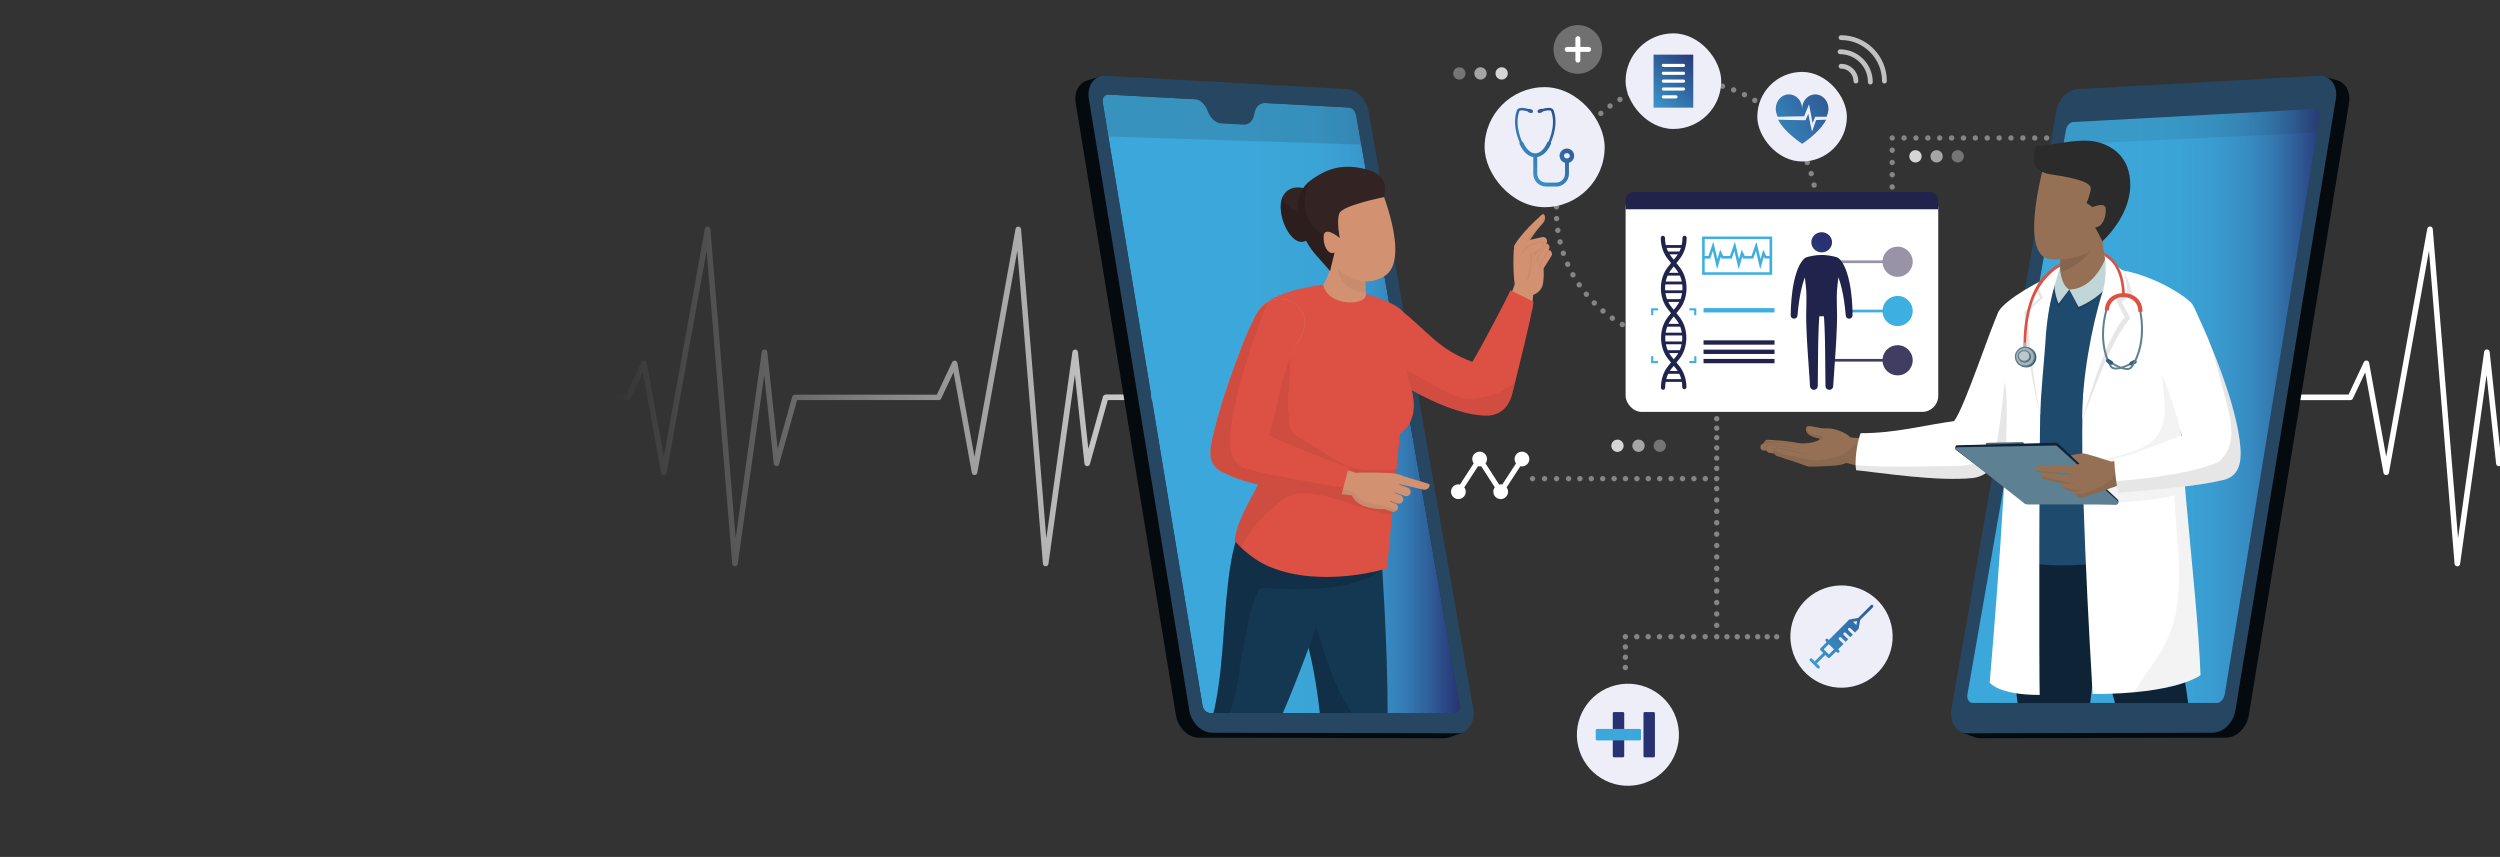 <svg xmlns="http://www.w3.org/2000/svg" xmlns:xlink="http://www.w3.org/1999/xlink" viewBox="0 0 1425 488.46"><rect x="0" y="0" width="1425" height="488.46" fill="#333333" stroke="none"/><defs><style>.cls-1{fill:none;}.cls-2{clip-path:url(#clippath);}.cls-3{opacity:.05;}.cls-4{opacity:.07;}.cls-5{opacity:.06;}.cls-6{opacity:.1;}.cls-7{fill:#050a0f;}.cls-8{fill:#eeeef9;}.cls-9,.cls-10,.cls-11,.cls-12,.cls-13{fill:#fff;}.cls-14{fill:#9993a8;}.cls-15{fill:#332322;}.cls-16{fill:#305e7d;}.cls-17{fill:#c0c7c8;}.cls-18{fill:#c0d6d9;}.cls-19{fill:#dc5144;}.cls-20{fill:#ccc;}.cls-21{fill:#d29272;}.cls-22{fill:#acb3b4;}.cls-23{fill:#143752;}.cls-24{fill:#20234c;}.cls-25{fill:#3eafe1;}.cls-26{fill:#413c61;}.cls-27{fill:#0f2336;}.cls-28{fill:#1d1d1b;}.cls-29{fill:#1d4a6d;}.cls-30{fill:#957054;}.cls-31{fill:#283272;}.cls-32{fill:#2b2b2b;}.cls-33{fill:#5d8092;}.cls-34{fill:#4d6773;}.cls-35{fill:#274661;}.cls-10,.cls-36{mix-blend-mode:overlay;}.cls-37{fill:url(#New_Gradient_Swatch_1);}.cls-38{fill:url(#linear-gradient-3);}.cls-39{fill:url(#linear-gradient-4);}.cls-40{fill:url(#linear-gradient-2);}.cls-41{fill:url(#linear-gradient-6);}.cls-42{fill:url(#linear-gradient-7);}.cls-43{fill:url(#linear-gradient-5);}.cls-44{opacity:.15;}.cls-45,.cls-13{opacity:.4;}.cls-46{opacity:.8;}.cls-47,.cls-11{opacity:.7;}.cls-48{isolation:isolate;}.cls-49{fill:url(#New_Gradient_Swatch_1-2);}.cls-50{fill:url(#New_Gradient_Swatch_1-3);}.cls-36{fill:url(#linear-gradient);}.cls-12{opacity:.3;}</style><clipPath id="clippath"><rect class="cls-1" width="1425" height="488.46"></rect></clipPath><linearGradient id="linear-gradient" x1="-72.36" y1="226.03" x2="738.04" y2="226.03" gradientUnits="userSpaceOnUse"><stop offset=".52" stop-color="#fff" stop-opacity="0"></stop><stop offset="1" stop-color="#fff"></stop></linearGradient><linearGradient id="New_Gradient_Swatch_1" x1="907.46" y1="418.78" x2="973.39" y2="418.78" gradientUnits="userSpaceOnUse"><stop offset=".41" stop-color="#3ca7da"></stop><stop offset=".59" stop-color="#3ba4d7"></stop><stop offset=".69" stop-color="#3a9cd0"></stop><stop offset=".78" stop-color="#378ec4"></stop><stop offset=".85" stop-color="#347ab2"></stop><stop offset=".91" stop-color="#30619c"></stop><stop offset=".97" stop-color="#2a4280"></stop><stop offset="1" stop-color="#283272"></stop></linearGradient><linearGradient id="linear-gradient-2" x1="1023.89" y1="381.92" x2="1093.65" y2="333.97" gradientUnits="userSpaceOnUse"><stop offset="0" stop-color="#3ca7da"></stop><stop offset="1" stop-color="#283272"></stop></linearGradient><linearGradient id="New_Gradient_Swatch_1-2" x1="1114.84" y1="230.45" x2="1326.65" y2="230.45" xlink:href="#New_Gradient_Swatch_1"></linearGradient><linearGradient id="New_Gradient_Swatch_1-3" x1="628.48" y1="230.45" x2="832.14" y2="230.45" xlink:href="#New_Gradient_Swatch_1"></linearGradient><linearGradient id="linear-gradient-3" x1="858.7" y1="102.39" x2="903.06" y2="59.71" xlink:href="#linear-gradient-2"></linearGradient><linearGradient id="linear-gradient-4" x1="986.49" y1="84.68" x2="1068.39" y2="38.01" xlink:href="#linear-gradient-2"></linearGradient><linearGradient id="linear-gradient-5" x1="990.66" y1="92.01" x2="1072.57" y2="45.33" xlink:href="#linear-gradient-2"></linearGradient><linearGradient id="linear-gradient-6" x1="937.55" y1="65.16" x2="968.07" y2="29.75" xlink:href="#linear-gradient-2"></linearGradient><linearGradient id="linear-gradient-7" x1="982.35" y1="199.63" x2="1037.42" y2="139.14" xlink:href="#linear-gradient-2"></linearGradient></defs><g class="cls-48"><g id="Layer_2"><g id="Layer_3"><g id="Hero-illus"><g class="cls-2"><path class="cls-36" d="m630.18,224.98c-.71,0-1.34.47-1.53,1.16l-8.3,29.7-5.93-55.19c-.09-.8-.75-1.41-1.55-1.42-.83,0-1.49.57-1.6,1.37l-14.87,106.27-14.4-176.25c-.07-.8-.71-1.42-1.51-1.46-.85-.06-1.5.52-1.64,1.3l-23.41,129.91-9.73-53.51c-.12-.68-.67-1.2-1.36-1.29-.7-.08-1.35.28-1.64.9l-8.7,18.49h-80.91c-.71,0-1.34.47-1.53,1.16l-8.3,29.7-5.93-55.19c-.09-.8-.75-1.41-1.55-1.42-.82,0-1.49.57-1.6,1.37l-14.87,106.27-14.4-176.25c-.07-.8-.71-1.42-1.51-1.46-.77-.04-1.5.52-1.64,1.3l-23.41,129.91-9.73-53.51c-.12-.68-.67-1.2-1.36-1.29-.7-.08-1.35.28-1.64.9l-8.7,18.49h-80.91c-.71,0-1.34.47-1.53,1.16l-8.3,29.7-5.93-55.19c-.08-.8-.75-1.41-1.55-1.42-.81,0-1.49.57-1.6,1.37l-14.88,106.27-14.4-176.25c-.07-.8-.71-1.42-1.51-1.46-.81-.06-1.5.52-1.64,1.3l-23.41,129.91-9.73-53.51c-.12-.68-.67-1.2-1.36-1.29-.7-.08-1.35.28-1.64.9l-8.7,18.49h-80.91c-.71,0-1.34.47-1.53,1.16l-8.3,29.7-5.93-55.19c-.09-.8-.75-1.41-1.55-1.42-.79,0-1.49.57-1.6,1.37l-14.87,106.27-14.4-176.25c-.07-.8-.71-1.42-1.51-1.46-.76-.04-1.5.52-1.64,1.3l-23.41,129.91-9.73-53.51c-.12-.68-.67-1.2-1.36-1.29-.69-.08-1.35.28-1.64.9l-8.7,18.49h-72.99l-2.14,3.18H3.78c.62,0,1.17-.36,1.44-.91l7.01-14.92,10.42,57.26c.14.76.8,1.3,1.56,1.3.77,0,1.43-.55,1.56-1.31l22.82-126.58,14.58,178.43c.07.81.73,1.43,1.54,1.46.77.1,1.5-.56,1.62-1.37l15.08-107.76,5.44,50.64c.08.76.69,1.35,1.45,1.41.74.05,1.45-.42,1.66-1.16l10.2-36.5h80.71c.62,0,1.17-.36,1.44-.91l7.01-14.92,10.42,57.26c.14.76.8,1.3,1.56,1.3.77,0,1.43-.55,1.56-1.31l22.81-126.58,14.58,178.43c.07.81.73,1.43,1.54,1.46.72.1,1.51-.56,1.62-1.37l15.08-107.76,5.44,50.64c.08.76.69,1.35,1.45,1.41.74.05,1.45-.42,1.66-1.16l10.2-36.5h80.71c.62,0,1.17-.36,1.44-.91l7.02-14.92,10.41,57.26c.14.76.8,1.3,1.56,1.3.77,0,1.43-.55,1.56-1.31l22.82-126.58,14.58,178.42c.07.81.73,1.43,1.54,1.46.8.07,1.51-.57,1.62-1.37l15.08-107.76,5.44,50.64c.08.76.69,1.35,1.45,1.41.75.05,1.45-.42,1.66-1.16l10.2-36.5h80.71c.62,0,1.17-.36,1.44-.91l7.02-14.92,10.42,57.26c.14.76.8,1.3,1.56,1.3.77,0,1.43-.55,1.56-1.31l22.82-126.58,14.58,178.43c.07.81.73,1.43,1.54,1.46.01,0,.03,0,.05,0,.79,0,1.46-.58,1.57-1.37l15.08-107.76,5.44,50.64c.08.76.69,1.35,1.45,1.41.75.05,1.45-.42,1.66-1.16l10.2-36.5h106.65v-3.18h-107.86Z"></path><path class="cls-10" d="m1966.12,224.98c-.71,0-1.34.47-1.53,1.16l-8.3,29.7-5.93-55.19c-.09-.8-.75-1.41-1.55-1.42-.83,0-1.49.57-1.6,1.37l-14.87,106.27-14.4-176.25c-.07-.8-.71-1.42-1.51-1.46-.85-.06-1.5.52-1.64,1.3l-23.41,129.91-9.73-53.51c-.12-.68-.67-1.2-1.36-1.29-.7-.08-1.35.28-1.64.9l-8.7,18.49h-80.91c-.71,0-1.34.47-1.53,1.16l-8.3,29.7-5.93-55.19c-.09-.8-.75-1.41-1.55-1.42-.82,0-1.49.57-1.6,1.37l-14.87,106.27-14.4-176.25c-.07-.8-.71-1.42-1.51-1.46-.77-.04-1.5.52-1.64,1.3l-23.41,129.91-9.73-53.51c-.12-.68-.67-1.2-1.36-1.29-.7-.08-1.35.28-1.64.9l-8.7,18.49h-80.91c-.71,0-1.34.47-1.53,1.16l-8.3,29.7-5.93-55.19c-.08-.8-.75-1.41-1.55-1.42-.81,0-1.49.57-1.6,1.37l-14.88,106.27-14.4-176.25c-.07-.8-.71-1.42-1.51-1.46-.81-.06-1.5.52-1.64,1.3l-23.41,129.91-9.73-53.51c-.12-.68-.67-1.2-1.36-1.29-.7-.08-1.35.28-1.64.9l-8.7,18.49h-80.91c-.71,0-1.34.47-1.53,1.16l-8.3,29.7-5.93-55.19c-.09-.8-.75-1.41-1.55-1.42-.79,0-1.49.57-1.6,1.37l-14.87,106.27-14.4-176.25c-.07-.8-.71-1.42-1.51-1.46-.76-.04-1.5.52-1.64,1.3l-23.41,129.91-9.73-53.51c-.12-.68-.67-1.2-1.36-1.29-.69-.08-1.35.28-1.64.9l-8.7,18.49h-72.99l-2.14,3.18h76.14c.62,0,1.17-.36,1.44-.91l7.01-14.92,10.42,57.26c.14.76.8,1.3,1.56,1.3.77,0,1.43-.55,1.56-1.31l22.82-126.58,14.58,178.43c.07.81.73,1.43,1.54,1.46.77.1,1.5-.56,1.62-1.37l15.08-107.76,5.44,50.64c.08.76.69,1.35,1.45,1.41.74.05,1.45-.42,1.66-1.16l10.2-36.5h80.71c.62,0,1.17-.36,1.44-.91l7.01-14.92,10.42,57.26c.14.76.8,1.3,1.56,1.3.77,0,1.43-.55,1.56-1.31l22.81-126.58,14.58,178.43c.07.81.73,1.43,1.54,1.46.72.1,1.51-.56,1.62-1.37l15.08-107.76,5.44,50.64c.08.76.69,1.35,1.45,1.41.74.05,1.45-.42,1.66-1.16l10.2-36.5h80.71c.62,0,1.17-.36,1.44-.91l7.02-14.92,10.41,57.26c.14.76.8,1.3,1.56,1.3.77,0,1.43-.55,1.56-1.31l22.82-126.58,14.58,178.42c.07.81.73,1.43,1.54,1.46.8.07,1.51-.57,1.62-1.37l15.08-107.76,5.44,50.64c.08.76.69,1.35,1.45,1.41.75.05,1.45-.42,1.66-1.16l10.2-36.5h80.71c.62,0,1.17-.36,1.44-.91l7.02-14.92,10.42,57.26c.14.76.8,1.3,1.56,1.3.77,0,1.43-.55,1.56-1.31l22.82-126.58,14.58,178.43c.07.81.73,1.43,1.54,1.46.01,0,.03,0,.05,0,.79,0,1.46-.58,1.57-1.37l15.08-107.76,5.44,50.64c.08.76.69,1.35,1.45,1.41.75.05,1.45-.42,1.66-1.16l10.2-36.5h106.65v-3.18h-107.86Z"></path></g><g><g class="cls-45"><path class="cls-9" d="m894.1,274.38c-.85,0-1.55-.69-1.55-1.54s.68-1.54,1.53-1.54h.01c.85,0,1.54.69,1.54,1.54s-.69,1.54-1.54,1.54Z"></path><path class="cls-9" d="m887.25,274.38c-.85,0-1.55-.69-1.55-1.54s.68-1.54,1.53-1.54h.01c.85,0,1.54.69,1.54,1.54s-.69,1.54-1.54,1.54Z"></path><path class="cls-9" d="m880.41,274.38c-.85,0-1.55-.69-1.55-1.54s.68-1.54,1.53-1.54h.01c.85,0,1.54.69,1.54,1.54s-.69,1.54-1.54,1.54Z"></path><path class="cls-9" d="m873.56,274.38c-.85,0-1.55-.69-1.55-1.54s.68-1.54,1.53-1.54h.01c.85,0,1.54.69,1.54,1.54s-.69,1.54-1.54,1.54Z"></path><path class="cls-9" d="m972.05,274.38h-.03c-.85,0-1.54-.69-1.54-1.54s.69-1.54,1.54-1.54h.03c.85,0,1.54.69,1.54,1.54s-.69,1.54-1.54,1.54Zm-6.5,0h-.03c-.85,0-1.54-.69-1.54-1.54s.69-1.54,1.54-1.54h.03c.85,0,1.54.69,1.54,1.54s-.69,1.54-1.54,1.54Zm-6.5,0h-.03c-.85,0-1.54-.69-1.54-1.54s.69-1.54,1.54-1.54h.03c.85,0,1.54.69,1.54,1.54s-.69,1.54-1.54,1.54Zm-6.5,0h-.03c-.85,0-1.54-.69-1.54-1.54s.69-1.54,1.54-1.54h.03c.85,0,1.54.69,1.54,1.54s-.69,1.54-1.54,1.54Zm-6.5,0h-.03c-.85,0-1.54-.69-1.54-1.54s.69-1.54,1.54-1.54h.03c.85,0,1.54.69,1.54,1.54s-.69,1.54-1.54,1.54Zm-6.5,0h-.03c-.85,0-1.54-.69-1.54-1.54s.69-1.54,1.54-1.54h.03c.85,0,1.54.69,1.54,1.54s-.69,1.54-1.54,1.54Zm-6.5,0h-.03c-.85,0-1.54-.69-1.54-1.54s.69-1.54,1.54-1.54h.03c.85,0,1.54.69,1.54,1.54s-.69,1.54-1.54,1.54Zm-6.5,0h-.03c-.85,0-1.54-.69-1.54-1.54s.69-1.54,1.54-1.54h.03c.85,0,1.54.69,1.54,1.54s-.69,1.54-1.54,1.54Zm-6.5,0h-.03c-.85,0-1.54-.69-1.54-1.54s.69-1.54,1.54-1.54h.03c.85,0,1.54.69,1.54,1.54s-.69,1.54-1.54,1.54Zm-6.5,0h-.03c-.85,0-1.54-.69-1.54-1.54s.69-1.54,1.54-1.54h.03c.85,0,1.54.69,1.54,1.54s-.69,1.54-1.54,1.54Zm-6.5,0h-.03c-.85,0-1.54-.69-1.54-1.54s.69-1.54,1.54-1.54h.03c.85,0,1.54.69,1.54,1.54s-.69,1.54-1.54,1.54Zm-6.5,0h-.03c-.85,0-1.54-.69-1.54-1.54s.69-1.54,1.54-1.54h.03c.85,0,1.54.69,1.54,1.54s-.69,1.54-1.54,1.54Z"></path><path class="cls-9" d="m978.53,274.38c-.85,0-1.55-.69-1.55-1.54,0-.63.37-1.17.91-1.41.19-.09.41-.14.63-.14.85,0,1.54.68,1.54,1.53s-.69,1.55-1.54,1.55Z"></path><path class="cls-9" d="m978.53,268.53c-.85,0-1.54-.68-1.54-1.53v-.02c0-.85.69-1.54,1.54-1.54s1.54.69,1.54,1.54-.69,1.55-1.54,1.55Zm0-5.85c-.85,0-1.54-.68-1.54-1.53v-.02c0-.85.69-1.54,1.54-1.54s1.54.69,1.54,1.54-.69,1.55-1.54,1.55Zm0-5.85c-.85,0-1.54-.68-1.54-1.53v-.02c0-.85.69-1.54,1.54-1.54s1.54.69,1.54,1.54-.69,1.55-1.54,1.55Z"></path><path class="cls-9" d="m978.53,250.99c-.85,0-1.54-.68-1.54-1.53h0c0-.86.69-1.55,1.54-1.55s1.54.69,1.54,1.54-.69,1.55-1.54,1.55Z"></path><path class="cls-9" d="m978.53,245.59c-.85,0-1.54-.68-1.54-1.53h0c0-.86.69-1.55,1.54-1.55s1.54.69,1.54,1.54-.69,1.55-1.54,1.55Z"></path><path class="cls-9" d="m978.53,240.19c-.85,0-1.54-.68-1.54-1.53h0c0-.86.69-1.55,1.54-1.55s1.54.69,1.54,1.54-.69,1.55-1.54,1.55Z"></path></g><g><circle class="cls-8" cx="927.91" cy="418.79" r="29.08" transform="translate(-71.83 226.64) rotate(-13.41)"></circle><g><path class="cls-31" d="m925.08,431.68h0s-5.08,0-5.08,0h0c-.25,0-.48-.14-.61-.34-.07-.11-.11-.24-.11-.39h0v-24.36c0-.4.32-.72.72-.72h5.09c.4,0,.72.32.72.72v24.36c0,.18-.07.35-.18.48-.13.15-.32.24-.54.24Z"></path><path class="cls-31" d="m942.58,431.68h0s-5.08,0-5.08,0h0c-.25,0-.48-.14-.61-.34-.07-.11-.11-.24-.11-.39h0v-24.36c0-.4.32-.72.72-.72h5.09c.4,0,.72.32.72.72v24.36c0,.18-.07.35-.18.48-.13.15-.32.24-.54.24Z"></path><path class="cls-37" d="m935.37,416.23h0v5.08h0c0,.25-.13.48-.33.61-.11.07-.24.11-.39.11h0s-24.36,0-24.36,0c-.4,0-.72-.32-.72-.72v-5.09c0-.4.32-.72.72-.72h24.36c.18,0,.35.07.48.18.15.13.24.32.24.54Z"></path></g></g><g><circle class="cls-8" cx="1049.65" cy="362.91" r="29.15" transform="translate(-55.03 248.25) rotate(-13.15)"></circle><path class="cls-40" d="m1066.39,344.98l-7.24,7.24-4.79.84s-.07.02-.11.04c-.03,0-.06.02-.09.03-.09.04-.18.09-.25.17l-11.5,11.5-.53-.53c-.33-.33-.86-.33-1.19,0-.33.33-.33.86,0,1.19l.53.53-3.51,3.51c-.16.16-.25.37-.25.59s.09.44.25.59l1.49,1.49-4.81,4.81-1.49-1.49c-.33-.33-.86-.33-1.19,0-.33.33-.33.86,0,1.19l4.16,4.16c.16.16.38.25.59.25s.43-.08.59-.25c.33-.33.33-.86,0-1.19l-1.49-1.49,4.81-4.81,1.49,1.49c.16.16.38.25.59.25s.43-.08.59-.25l3.51-3.51.52.52c.16.16.38.25.59.25s.43-.08.59-.25c.33-.33.33-.86,0-1.19l-.52-.52,3.1-3.1h0l-.6-.58-.6-.58h0s-1.33-1.28-1.33-1.28c-.33-.32-.34-.85-.02-1.19.32-.33.85-.34,1.19-.02l1.35,1.3h0s.6.58.6.58l.6.58h0l1.46-1.46h0l-.6-.58-.6-.58h0s-1.33-1.28-1.33-1.28c-.33-.32-.34-.85-.02-1.19.32-.33.85-.34,1.19-.02l1.35,1.3h0s.6.58.6.58l.6.58h0l1.46-1.46h0l-.6-.58-.6-.58h0s-1.33-1.28-1.33-1.28c-.33-.32-.34-.85-.02-1.19.32-.33.85-.34,1.19-.02l1.35,1.3h0s.6.58.6.58l.6.58h0l1.91-1.91c.07-.07.12-.16.16-.25,0,0,.01-.02.02-.03,0-.02,0-.04.01-.07.01-.04.03-.07.04-.11l.84-4.79,7.24-7.24c.33-.33.33-.86,0-1.19-.33-.33-.86-.33-1.19,0Zm-23.92,28.08l-1.49-1.49h0s0,0,0,0l-1.49-1.49,2.92-2.92,2.98,2.98-2.92,2.92Zm15.65-16.75l-1.88-1.88,2.28-.4-.4,2.28Z"></path></g><g class="cls-45"><path class="cls-9" d="m976.98,278.52c0-.85.69-1.55,1.54-1.55s1.54.68,1.54,1.53h0c0,.86-.69,1.55-1.54,1.55s-1.54-.69-1.54-1.54Z"></path><path class="cls-9" d="m976.98,356.47v-.03c0-.85.69-1.54,1.54-1.54s1.54.69,1.54,1.54v.03c0,.85-.69,1.54-1.54,1.54s-1.54-.69-1.54-1.54Zm0-6.5v-.03c0-.85.69-1.54,1.54-1.54s1.54.69,1.54,1.54v.03c0,.85-.69,1.54-1.54,1.54s-1.54-.69-1.54-1.54Zm0-6.5v-.03c0-.85.69-1.54,1.54-1.54s1.54.69,1.54,1.54v.03c0,.85-.69,1.54-1.54,1.54s-1.54-.69-1.54-1.54Zm0-6.5v-.03c0-.85.69-1.54,1.54-1.54s1.54.69,1.54,1.54v.03c0,.85-.69,1.54-1.54,1.54s-1.54-.69-1.54-1.54Zm0-6.5v-.03c0-.85.69-1.54,1.54-1.54s1.54.69,1.54,1.54v.03c0,.85-.69,1.54-1.54,1.54s-1.54-.69-1.54-1.54Zm0-6.5v-.03c0-.85.69-1.54,1.54-1.54s1.54.69,1.54,1.54v.03c0,.85-.69,1.54-1.54,1.54s-1.54-.69-1.54-1.54Zm0-6.5v-.03c0-.85.69-1.54,1.54-1.54s1.54.69,1.54,1.54v.03c0,.85-.69,1.54-1.54,1.54s-1.54-.69-1.54-1.54Zm0-6.5v-.03c0-.85.69-1.54,1.54-1.54s1.54.69,1.54,1.54v.03c0,.85-.69,1.54-1.54,1.54s-1.54-.69-1.54-1.54Zm0-6.5v-.03c0-.85.69-1.54,1.54-1.54s1.54.69,1.54,1.54v.03c0,.85-.69,1.54-1.54,1.54s-1.54-.69-1.54-1.54Zm0-6.5v-.03c0-.85.69-1.54,1.54-1.54s1.54.69,1.54,1.54v.03c0,.85-.69,1.54-1.54,1.54s-1.54-.69-1.54-1.54Zm0-6.5v-.03c0-.85.69-1.54,1.54-1.54s1.54.69,1.54,1.54v.03c0,.85-.69,1.54-1.54,1.54s-1.54-.69-1.54-1.54Zm0-6.5v-.03c0-.85.69-1.54,1.54-1.54s1.54.69,1.54,1.54v.03c0,.85-.69,1.54-1.54,1.54s-1.54-.69-1.54-1.54Z"></path><path class="cls-9" d="m976.98,362.95c0-.85.69-1.55,1.54-1.55.63,0,1.17.37,1.41.91.09.19.14.41.14.63,0,.85-.68,1.54-1.53,1.54s-1.55-.69-1.55-1.54Z"></path><path class="cls-9" d="m982.83,362.95c0-.85.68-1.54,1.53-1.54h.02c.85,0,1.54.69,1.54,1.54,0,.85-.69,1.54-1.54,1.54s-1.55-.69-1.55-1.54Zm5.85,0c0-.85.68-1.54,1.53-1.54h.02c.85,0,1.54.69,1.54,1.54,0,.85-.69,1.54-1.54,1.54s-1.55-.69-1.55-1.54Zm5.85,0c0-.85.68-1.54,1.53-1.54h.02c.85,0,1.54.69,1.54,1.54,0,.85-.69,1.54-1.54,1.54s-1.55-.69-1.55-1.54Z"></path><path class="cls-9" d="m1000.36,362.95c0-.85.68-1.54,1.53-1.54h.01c.85,0,1.54.69,1.54,1.54s-.69,1.54-1.54,1.54-1.55-.69-1.55-1.54Z"></path><path class="cls-9" d="m1005.77,362.95c0-.85.68-1.54,1.53-1.54h.01c.85,0,1.54.69,1.54,1.54s-.69,1.54-1.54,1.54-1.55-.69-1.55-1.54Z"></path><path class="cls-9" d="m1011.17,362.95c0-.85.68-1.54,1.53-1.54h.01c.85,0,1.54.69,1.54,1.54s-.69,1.54-1.54,1.54-1.55-.69-1.55-1.54Z"></path></g><g class="cls-45"><path class="cls-9" d="m932.94,361.37h.03c.85,0,1.54.69,1.54,1.54,0,.85-.69,1.54-1.54,1.54h-.03c-.85,0-1.54-.69-1.54-1.54,0-.85.69-1.54,1.54-1.54Zm6.5,0h.03c.85,0,1.54.69,1.54,1.54,0,.85-.69,1.54-1.54,1.54h-.03c-.85,0-1.54-.69-1.54-1.54,0-.85.69-1.54,1.54-1.54Zm6.5,0h.03c.85,0,1.54.69,1.54,1.54,0,.85-.69,1.54-1.54,1.54h-.03c-.85,0-1.54-.69-1.54-1.54s.69-1.54,1.54-1.54Zm6.5,0h.03c.85,0,1.54.69,1.54,1.54,0,.85-.69,1.54-1.54,1.54h-.03c-.85,0-1.54-.69-1.54-1.54,0-.85.69-1.54,1.54-1.54Zm6.5,0h.03c.85,0,1.54.69,1.54,1.54,0,.85-.69,1.54-1.54,1.54h-.03c-.85,0-1.54-.69-1.54-1.54,0-.85.69-1.54,1.54-1.54Zm6.5,0h.03c.85,0,1.54.69,1.54,1.54,0,.85-.69,1.54-1.54,1.54h-.03c-.85,0-1.54-.69-1.54-1.54,0-.85.69-1.54,1.54-1.54Zm6.5,0h.03c.85,0,1.54.69,1.54,1.54,0,.85-.69,1.54-1.54,1.54h-.03c-.85,0-1.54-.69-1.54-1.54,0-.85.69-1.54,1.54-1.54Z"></path><path class="cls-9" d="m926.45,361.37c.85,0,1.55.69,1.55,1.54,0,.63-.37,1.17-.91,1.41-.19.09-.41.14-.63.14-.85,0-1.54-.68-1.54-1.53,0-.85.69-1.55,1.54-1.55Z"></path><path class="cls-9" d="m926.45,367.22c.85,0,1.54.68,1.54,1.53v.02c0,.85-.69,1.54-1.54,1.54s-1.54-.69-1.54-1.54.69-1.55,1.54-1.55Zm0,5.85c.85,0,1.54.68,1.54,1.53v.02c0,.85-.69,1.54-1.54,1.54s-1.54-.69-1.54-1.54c0-.85.69-1.55,1.54-1.55Zm0,5.85c.85,0,1.54.68,1.54,1.53v.02c0,.85-.69,1.54-1.54,1.54s-1.54-.69-1.54-1.54c0-.85.69-1.55,1.54-1.55Z"></path></g><g class="cls-45"><path class="cls-9" d="m1078.55,115.09c-.85,0-1.54-.68-1.54-1.53h0c0-.86.69-1.55,1.54-1.55s1.54.69,1.54,1.54-.69,1.55-1.54,1.55Z"></path><path class="cls-9" d="m1078.55,108.12c-.85,0-1.54-.69-1.54-1.54v-.03c0-.85.69-1.54,1.54-1.54s1.54.69,1.54,1.54v.03c0,.85-.69,1.54-1.54,1.54Zm0-6.98c-.85,0-1.54-.69-1.54-1.54v-.03c0-.85.69-1.54,1.54-1.54s1.54.69,1.54,1.54v.03c0,.85-.69,1.54-1.54,1.54Zm0-6.98c-.85,0-1.54-.69-1.54-1.54v-.03c0-.85.69-1.54,1.54-1.54s1.54.69,1.54,1.54v.03c0,.85-.69,1.54-1.54,1.54Zm0-6.98c-.85,0-1.54-.69-1.54-1.54v-.03c0-.85.69-1.54,1.54-1.54s1.54.69,1.54,1.54v.03c0,.85-.69,1.54-1.54,1.54Z"></path><path class="cls-9" d="m1078.55,80.18c-.85,0-1.54-.68-1.54-1.53h0c0-.86.69-1.55,1.54-1.55s1.55.69,1.55,1.54c0,.63-.37,1.17-.91,1.41-.19.09-.41.14-.63.14Z"></path><path class="cls-9" d="m1200.45,80.18h-.03c-.85,0-1.54-.69-1.54-1.54s.69-1.54,1.54-1.54h.03c.85,0,1.54.69,1.54,1.54s-.69,1.54-1.54,1.54Zm-6.77,0h-.03c-.85,0-1.54-.69-1.54-1.54s.69-1.54,1.54-1.54h.03c.85,0,1.54.69,1.54,1.54s-.69,1.54-1.54,1.54Zm-6.77,0h-.03c-.85,0-1.54-.69-1.54-1.54s.69-1.54,1.54-1.54h.03c.85,0,1.54.69,1.54,1.54s-.69,1.54-1.54,1.54Zm-6.77,0h-.03c-.85,0-1.54-.69-1.54-1.54s.69-1.54,1.54-1.54h.03c.85,0,1.54.69,1.54,1.54s-.69,1.54-1.54,1.54Zm-6.77,0h-.03c-.85,0-1.54-.69-1.54-1.54s.69-1.54,1.54-1.54h.03c.85,0,1.54.69,1.54,1.54s-.69,1.54-1.54,1.54Zm-6.77,0h-.03c-.85,0-1.54-.69-1.54-1.54s.69-1.54,1.54-1.54h.03c.85,0,1.54.69,1.54,1.54s-.69,1.54-1.54,1.54Zm-6.77,0h-.03c-.85,0-1.54-.69-1.54-1.54s.69-1.54,1.54-1.54h.03c.85,0,1.54.69,1.54,1.54s-.69,1.54-1.54,1.54Zm-6.77,0h-.03c-.85,0-1.54-.69-1.54-1.54s.69-1.54,1.54-1.54h.03c.85,0,1.54.69,1.54,1.54s-.69,1.54-1.54,1.54Zm-6.77,0h-.03c-.85,0-1.54-.69-1.54-1.54s.69-1.54,1.54-1.54h.03c.85,0,1.54.69,1.54,1.54s-.69,1.54-1.54,1.54Zm-6.77,0h-.03c-.85,0-1.54-.69-1.54-1.54s.69-1.54,1.54-1.54h.03c.85,0,1.54.69,1.54,1.54s-.69,1.54-1.54,1.54Zm-6.77,0h-.03c-.85,0-1.54-.69-1.54-1.54s.69-1.54,1.54-1.54h.03c.85,0,1.54.69,1.54,1.54s-.69,1.54-1.54,1.54Zm-6.77,0h-.03c-.85,0-1.54-.69-1.54-1.54s.69-1.54,1.54-1.54h.03c.85,0,1.54.69,1.54,1.54s-.69,1.54-1.54,1.54Zm-6.77,0h-.03c-.85,0-1.54-.69-1.54-1.54s.69-1.54,1.54-1.54h.03c.85,0,1.54.69,1.54,1.54s-.69,1.54-1.54,1.54Zm-6.77,0h-.03c-.85,0-1.54-.69-1.54-1.54s.69-1.54,1.54-1.54h.03c.85,0,1.54.69,1.54,1.54s-.69,1.54-1.54,1.54Zm-6.77,0h-.03c-.85,0-1.54-.69-1.54-1.54s.69-1.54,1.54-1.54h.03c.85,0,1.54.69,1.54,1.54s-.69,1.54-1.54,1.54Zm-6.77,0h-.03c-.85,0-1.54-.69-1.54-1.54s.69-1.54,1.54-1.54h.03c.85,0,1.54.69,1.54,1.54s-.69,1.54-1.54,1.54Zm-6.77,0h-.03c-.85,0-1.54-.69-1.54-1.54s.69-1.54,1.54-1.54h.03c.85,0,1.54.69,1.54,1.54s-.69,1.54-1.54,1.54Zm-6.77,0h-.03c-.85,0-1.54-.69-1.54-1.54s.69-1.54,1.54-1.54h.03c.85,0,1.54.69,1.54,1.54s-.69,1.54-1.54,1.54Z"></path><path class="cls-9" d="m1207.2,80.18c-.85,0-1.55-.69-1.55-1.54s.68-1.54,1.53-1.54h.01c.85,0,1.54.69,1.54,1.54s-.69,1.54-1.54,1.54Z"></path></g><g><path class="cls-7" d="m1339.1,54.92c-.01-.13-.03-.26-.04-.38-.01-.09-.02-.18-.03-.27,0-.07-.03-.13-.04-.2-.04-.29-.1-.57-.16-.84-.02-.11-.04-.22-.07-.32-.09-.37-.2-.73-.33-1.08-.02-.05-.04-.1-.06-.14-.11-.3-.24-.59-.37-.87-.05-.1-.1-.2-.15-.31-.12-.23-.24-.45-.37-.67-.06-.1-.11-.19-.18-.28-.17-.26-.35-.51-.54-.74-.03-.03-.05-.07-.08-.1-.22-.27-.45-.51-.7-.75-.07-.07-.14-.13-.22-.2-.18-.17-.37-.33-.57-.48-.09-.07-.18-.13-.27-.2-.21-.15-.43-.29-.65-.42-.06-.03-.11-.07-.16-.1-.02-.01-.04-.02-.06-.03-.18-.1-.36-.18-.54-.26-.09-.04-.18-.09-.27-.13-.28-.12-.57-.22-.86-.3l-8.14-2.37s0,0,0,0h0s0,0,0,0c.29.09.57.19.85.3.09.04.18.09.27.13.18.08.36.17.54.26.08.04.15.09.22.13.22.13.44.27.65.41.09.06.18.13.27.2.19.15.38.31.56.47.07.07.15.13.22.2.24.24.48.48.69.75.03.03.05.07.08.1.19.24.37.48.54.74.06.09.12.19.18.28.13.22.26.44.37.67.05.1.1.2.15.31.13.28.26.57.37.87.02.05.04.09.06.14.12.35.23.71.32,1.08.03.1.05.21.07.32.06.28.12.56.16.84.02.16.05.31.07.47.02.13.03.26.04.38.02.2.03.4.04.61,0,.13.01.25.02.38,0,.22,0,.45,0,.68,0,.11,0,.22,0,.33-.02.34-.04.69-.09,1.04l-57.21,348.23c-.82,6.95-5.85,12.71-11.57,13.59h0l-141.3.48c-1.06,0-2.06-.18-2.98-.51l7.91,2.89c.93.34,1.93.52,2.99.52l140.16-.31c6.33-.01,12.18-6.16,13.08-13.72l57.09-348.77c.04-.35.07-.7.09-1.04,0-.11,0-.22,0-.33,0-.23.01-.46,0-.68,0-.13,0-.25-.02-.38,0-.2-.02-.41-.04-.61Z"></path><path class="cls-49" d="m1323.19,53.91l-142.48,7.37c-2.11.11-4.08,2.15-4.4,4.56l-61.41,336.62c-.33,2.52,1.14,4.54,3.28,4.54l144.74-.57c2.23,0,4.29-2.09,4.61-4.66l59.09-343.6c.3-2.45-1.23-4.35-3.42-4.24Z"></path><g class="cls-6"><path class="cls-28" d="m1320.3,53.91l-137,7.37c-2.03.11-3.93,2.15-4.23,4.56l-2.91,16.58,144.57-6.92,2.87-17.34c.29-2.45-1.18-4.35-3.29-4.24Z"></path></g><path class="cls-35" d="m1321.87,43.19l-137.53,7.59c-5.96.33-11.52,6.32-12.43,13.39l-59.7,340.46c-.95,7.38,3.19,13.36,9.25,13.35l139.84-.36c6.31-.02,12.16-6.16,13.05-13.71l57.2-348.27c.85-7.22-3.49-12.79-9.69-12.45Zm.26,23.25l-53.99,329.02c-.31,2.57-2.29,5.23-4.43,5.23h-139.18c-2.06,0-3.47-2.02-3.15-4.54l56.23-322.04c.31-2.41,2.2-4.45,4.23-4.56l137-7.37c2.11-.11,3.58,1.79,3.29,4.24Z"></path></g><g><path class="cls-7" d="m689.99,417.4h0c-5.72-.88-10.74-6.63-11.57-13.59l-57.21-348.23c-.04-.35-.07-.7-.09-1.04,0-.11,0-.22,0-.33,0-.23-.01-.46,0-.68,0-.13,0-.25.01-.38,0-.2.02-.41.04-.61.01-.13.03-.26.04-.38.02-.16.04-.32.07-.47.04-.29.1-.57.16-.84.02-.11.04-.21.07-.32.09-.37.2-.73.32-1.08.02-.05.04-.09.06-.14.11-.3.23-.59.37-.87.05-.1.1-.2.15-.31.12-.23.24-.45.37-.67.06-.1.11-.19.18-.28.17-.26.35-.5.54-.74.03-.03.05-.07.08-.1.22-.27.45-.51.69-.75.07-.07.14-.13.22-.2.18-.17.37-.33.56-.47.09-.07.18-.13.27-.2.21-.15.42-.29.65-.41.07-.04.15-.09.22-.13.18-.09.36-.18.54-.26.09-.04.18-.09.27-.13.28-.11.56-.21.85-.3,0,0,0,0,0,0h0s0,0,0,0l-8.14,2.37c-.29.09-.58.19-.86.3-.09.04-.18.09-.27.13-.18.08-.37.17-.54.26-.02.01-.04.02-.06.03-.06.03-.11.07-.16.1-.22.13-.44.27-.65.42-.09.06-.18.13-.27.2-.2.15-.38.31-.57.48-.07.07-.15.13-.22.2-.24.24-.48.49-.7.75-.03.03-.05.07-.08.1-.19.24-.37.49-.54.74-.06.09-.12.19-.18.28-.13.22-.26.44-.37.67-.05.1-.11.2-.15.31-.13.28-.26.57-.37.87-.02.05-.04.09-.06.14-.12.35-.23.71-.33,1.08-.03.11-.05.21-.07.32-.06.28-.12.56-.16.84-.01.07-.03.13-.04.2-.01.09-.02.18-.03.27-.02.13-.03.26-.04.38-.02.2-.03.4-.04.61,0,.13-.01.25-.02.38,0,.23,0,.45,0,.68,0,.11,0,.22,0,.33.02.34.04.69.09,1.04l57.09,348.77c.89,7.56,6.75,13.71,13.08,13.72l140.16.31c1.06,0,2.06-.18,2.99-.52l7.91-2.89c-.92.34-1.92.52-2.98.51l-141.3-.48Z"></path><path class="cls-50" d="m773.04,65.84c-.31-2.41-2.2-4.45-4.23-4.56l-137-7.37c-2.11-.11-3.58,1.79-3.29,4.24l56.82,343.6c.3,2.57,2.29,4.65,4.43,4.66l139.18.57c2.06,0,3.47-2.02,3.15-4.54l-59.05-336.62Z"></path><g class="cls-44"><path class="cls-28" d="m768.81,61.28l-137-7.37c-2.11-.11-3.58,1.79-3.29,4.24l3.25,19.67,144.18,4.6-2.91-16.58c-.31-2.41-2.2-4.45-4.23-4.56Z"></path></g><path class="cls-35" d="m780.19,64.17c-.91-7.07-6.46-13.06-12.43-13.39l-137.53-7.59c-6.2-.34-10.55,5.23-9.69,12.45l57.2,348.27c.89,7.55,6.74,13.69,13.05,13.71l139.84.36c6.06.02,10.2-5.96,9.25-13.35l-59.7-340.46Zm48.75,342.24h-139.18c-2.14,0-4.13-2.09-4.43-4.66l-56.82-343.6c-.29-2.45,1.18-4.35,3.29-4.24l50.29,2.7s0,0,0,0c2.64.84,5.07,3.38,6.31,6.75,1.48,4.02,4.65,6.86,7.86,7.02l12.6.65c3.2.17,5.55-2.4,6.18-6.27,1.13-6.86,6.78-6.02,6.78-6.02l46.98,2.53c2.03.11,3.93,2.15,4.23,4.56l59.05,336.62c.32,2.52-1.09,3.97-3.15,3.96Z"></path></g><g class="cls-45"><path class="cls-9" d="m963.43,196.15c-.83,0-1.52-.66-1.54-1.5-.02-.85.65-1.56,1.5-1.58h.03c.85-.03,1.56.65,1.58,1.5.02.85-.65,1.56-1.5,1.58h-.03s-.03,0-.04,0Zm-6.7-.12s-.06,0-.09,0h-.05c-.85-.06-1.49-.8-1.43-1.65.06-.85.79-1.49,1.64-1.43.85.05,1.5.78,1.45,1.62-.05.82-.72,1.45-1.53,1.45Zm13.42-.37c-.77,0-1.44-.57-1.53-1.35-.1-.84.49-1.61,1.33-1.72h.05c.85-.1,1.61.51,1.7,1.35.1.85-.51,1.61-1.36,1.7l-.17-1.53.16,1.53c-.06,0-.12.01-.18.01Zm-20.12-.35c-.08,0-.16,0-.24-.02l.24-1.52-.25,1.52c-.84-.13-1.42-.91-1.3-1.75.12-.84.89-1.42,1.73-1.3h.05c.84.14,1.41.93,1.28,1.77-.12.76-.77,1.3-1.52,1.3Zm26.75-.74c-.72,0-1.36-.51-1.51-1.24-.17-.83.37-1.65,1.21-1.81.83-.18,1.65.35,1.83,1.18.18.83-.35,1.65-1.18,1.83h-.05c-.1.03-.2.04-.3.04Zm-33.35-.58c-.12,0-.25-.01-.37-.05h-.04c-.82-.22-1.32-1.06-1.11-1.89.21-.82,1.05-1.32,1.88-1.11.83.2,1.34,1.04,1.13,1.87-.17.7-.8,1.17-1.49,1.17Zm39.86-1.11c-.66,0-1.27-.42-1.47-1.09-.25-.81.2-1.68,1.02-1.93h.03c.81-.26,1.68.2,1.93,1.01.25.81-.2,1.68-1.02,1.93h-.03c-.15.05-.3.08-.46.08Zm-46.31-.81c-.17,0-.34-.03-.51-.09h-.01c-.8-.28-1.23-1.16-.96-1.96.28-.8,1.15-1.23,1.96-.96h.04c.8.3,1.22,1.18.94,1.98-.22.63-.82,1.03-1.45,1.03Zm52.66-1.47c-.6,0-1.18-.35-1.42-.94-.33-.78.03-1.68.81-2.01l.04-.02c.79-.32,1.69.06,2.01.84.32.79-.06,1.69-.84,2.01l-.58-1.43.57,1.43c-.19.08-.39.12-.59.12Zm-58.91-1.03c-.22,0-.44-.05-.64-.14l.65-1.4-.65,1.39c-.77-.35-1.12-1.26-.77-2.04.35-.77,1.25-1.12,2.03-.78l.04.02c.77.36,1.11,1.27.75,2.04-.26.56-.82.9-1.4.9Zm65-1.82c-.56,0-1.1-.3-1.37-.83-.39-.76-.09-1.69.66-2.08.75-.4,1.69-.12,2.09.63.4.75.12,1.68-.63,2.08l-.04.02c-.23.12-.47.17-.7.17Zm-71-1.24c-.26,0-.51-.06-.75-.2l-.04-.02c-.74-.43-.99-1.37-.56-2.11.43-.74,1.37-.99,2.11-.56.74.42,1.01,1.36.59,2.1-.28.5-.8.78-1.34.78Zm76.82-2.15c-.51,0-1.01-.25-1.3-.72-.46-.72-.24-1.67.48-2.13.71-.46,1.67-.26,2.13.45.46.71.26,1.67-.45,2.13l-.04.02c-.26.16-.54.24-.82.24Zm-82.51-1.45c-.3,0-.61-.09-.88-.28h-.02c-.7-.5-.88-1.45-.39-2.15.48-.7,1.44-.88,2.14-.39l.03.02c.7.49.87,1.45.39,2.14-.3.43-.78.66-1.27.66Zm87.99-2.46c-.46,0-.91-.2-1.21-.59-.53-.67-.41-1.64.26-2.16l.02-.02c.67-.53,1.64-.41,2.16.26.53.67.41,1.64-.26,2.16l-.02.02c-.28.22-.62.33-.95.33Zm-93.34-1.64c-.35,0-.69-.12-.98-.36l-.03-.03c-.65-.55-.73-1.52-.17-2.17.55-.65,1.52-.73,2.17-.17.65.55.74,1.52.2,2.17-.31.37-.74.55-1.18.55Zm98.46-2.75c-.42,0-.83-.17-1.13-.5-.58-.63-.54-1.6.09-2.18.62-.58,1.6-.56,2.18.06.58.62.56,1.59-.06,2.17l-.03.03c-.3.27-.67.41-1.04.41Zm-103.4-1.81c-.4,0-.8-.15-1.1-.46l1.1-1.08-1.1,1.07c-.59-.6-.6-1.58,0-2.18.6-.6,1.56-.61,2.16-.02l.04.04c.6.61.59,1.58-.02,2.18-.3.29-.69.44-1.08.44Zm108.09-3c-.35,0-.71-.12-1-.37-.65-.55-.72-1.53-.17-2.18l.05-.06c.57-.63,1.55-.68,2.18-.11.63.57.68,1.55.11,2.18l-1.14-1.03,1.14,1.04c-.3.36-.73.54-1.16.54Zm-112.62-1.98c-.45,0-.89-.19-1.19-.57l1.19-.98-1.2.97c-.54-.65-.46-1.63.2-2.17.65-.54,1.62-.46,2.17.19l.03.03c.54.66.44,1.63-.22,2.17-.29.23-.63.35-.97.35Zm116.86-3.26c-.32,0-.65-.1-.93-.31-.68-.51-.81-1.48-.3-2.16.5-.68,1.47-.83,2.16-.33.69.5.83,1.47.33,2.15l-.03.04c-.3.4-.76.61-1.23.61Zm-120.92-2.11c-.49,0-.98-.24-1.28-.68l1.28-.86-1.28.86c-.48-.7-.31-1.66.39-2.14.69-.48,1.64-.32,2.13.37l.03.05c.48.7.29,1.66-.41,2.14-.26.18-.57.27-.86.27Zm124.67-3.47c-.27,0-.54-.07-.79-.22-.73-.43-.97-1.38-.54-2.12l.03-.05c.45-.72,1.4-.94,2.12-.49.72.45.94,1.4.49,2.12l-1.31-.81,1.3.82c-.29.49-.8.75-1.32.75Zm-128.23-2.25c-.54,0-1.06-.28-1.34-.78l-.02-.04c-.41-.75-.14-1.68.61-2.09.75-.41,1.68-.14,2.09.61.42.74.16,1.68-.58,2.1-.24.14-.5.2-.76.2Zm131.46-3.65c-.22,0-.44-.05-.65-.14-.77-.36-1.1-1.28-.75-2.06l.03-.07c.38-.76,1.31-1.07,2.07-.69.76.38,1.07,1.31.69,2.07l-1.38-.69,1.38.69c-.26.56-.81.89-1.39.89Zm-134.48-2.36c-.59,0-1.15-.34-1.41-.91v-.02c-.36-.78,0-1.69.77-2.03.78-.35,1.69,0,2.03.78v.02c.36.78,0,1.69-.77,2.03-.2.09-.42.13-.63.13Zm137.15-3.82c-.17,0-.35-.03-.52-.09-.8-.29-1.21-1.18-.93-1.98l.02-.06c.31-.79,1.2-1.19,1.99-.88.79.31,1.19,1.2.88,1.99l-1.44-.56,1.43.56c-.22.63-.81,1.01-1.44,1.01Zm-139.62-2.45c-.64,0-1.23-.4-1.45-1.03v-.03c-.28-.81.15-1.68.95-1.95.81-.27,1.68.16,1.95.97.28.8-.15,1.69-.95,1.97-.17.06-.34.08-.51.08Zm141.73-3.94c-.13,0-.27-.02-.4-.05-.82-.22-1.31-1.07-1.09-1.89l.02-.06c.24-.82,1.09-1.29,1.91-1.05.82.24,1.29,1.09,1.05,1.91l-1.48-.43,1.48.43c-.18.69-.8,1.14-1.48,1.14Zm-143.6-2.51c-.69,0-1.32-.47-1.49-1.17v-.05c-.2-.83.32-1.66,1.15-1.85.83-.19,1.66.33,1.84,1.16.2.83-.3,1.66-1.13,1.86-.12.03-.25.05-.37.05Zm145.11-4.06c-.1,0-.2,0-.3-.03-.83-.17-1.38-.98-1.21-1.81.14-.84.94-1.4,1.78-1.25.84.14,1.4.95,1.26,1.79v.07c-.16.73-.8,1.24-1.52,1.24Zm-146.39-2.55c-.76,0-1.42-.56-1.52-1.33l1.53-.21-1.53.21c-.12-.84.45-1.62,1.29-1.75.84-.13,1.62.44,1.75,1.28v.05c.13.84-.46,1.62-1.3,1.74-.07.01-.15.02-.22.02Zm147.29-4.12c-.06,0-.12,0-.17,0-.85-.1-1.45-.86-1.36-1.7.07-.85.81-1.47,1.66-1.4.85.07,1.48.82,1.4,1.67v.07c-.1.79-.76,1.37-1.54,1.37Zm-147.97-2.59c-.81,0-1.49-.62-1.53-1.44v-.03c-.05-.85.6-1.58,1.45-1.62.85-.05,1.58.6,1.62,1.45.05.85-.6,1.59-1.45,1.64-.03,0-.06,0-.09,0Zm148.27-4.13c-.85,0-1.54-.69-1.54-1.54v-.03c0-.28.08-.55.21-.78-.14-.23-.23-.51-.23-.81-.02-.85.65-1.55,1.5-1.57.85-.02,1.56.65,1.58,1.5v.07c0,.28-.08.55-.21.78.14.23.23.51.23.81v.03c0,.85-.69,1.54-1.54,1.54Zm-148.34-2.59s-.03,0-.04,0c-.85-.02-1.52-.73-1.5-1.58v-.05c.04-.85.76-1.51,1.6-1.47.85.04,1.51.75,1.48,1.6-.02.84-.71,1.5-1.54,1.5Zm147.88-5.73c-.77,0-1.44-.58-1.53-1.37v-.03c-.1-.85.51-1.61,1.36-1.7.85-.09,1.61.51,1.7,1.36v.03c.1.85-.51,1.61-1.36,1.7-.06,0-.12,0-.17,0Zm-147.35-.97c-.06,0-.13,0-.2-.01-.84-.11-1.44-.88-1.33-1.72l1.53.19-1.53-.2c.1-.84.86-1.45,1.71-1.35.84.1,1.45.86,1.35,1.7v.05c-.1.78-.77,1.35-1.53,1.35Zm146.3-5.68c-.72,0-1.36-.51-1.51-1.24v-.03c-.17-.83.37-1.65,1.2-1.81.83-.17,1.65.37,1.81,1.21v.03c.17.83-.37,1.65-1.2,1.81-.1.02-.2.03-.3.03Zm-145.16-.96c-.11,0-.22-.01-.32-.03-.83-.18-1.36-1-1.18-1.83v-.05c.2-.83,1.03-1.34,1.86-1.15.83.19,1.34,1.02,1.15,1.85-.15.72-.79,1.22-1.51,1.22Zm143.52-5.56c-.65,0-1.26-.42-1.47-1.08l-.02-.06c-.24-.82.23-1.67,1.04-1.91.82-.24,1.67.23,1.91,1.04l-1.48.43,1.48-.43c.26.81-.19,1.67-1,1.93-.15.05-.31.07-.46.07Zm-141.79-.94c-.16,0-.32-.02-.47-.08-.81-.26-1.25-1.13-.99-1.94l1.47.47-1.46-.48c.26-.81,1.12-1.26,1.93-1.01.81.25,1.26,1.1,1.02,1.91l-.02.05c-.21.65-.82,1.07-1.47,1.07Zm139.56-5.41c-.6,0-1.18-.36-1.43-.95l-.03-.06c-.31-.79.08-1.69.87-2,.79-.31,1.69.08,2,.87l-1.43.56,1.43-.56c.33.78-.04,1.68-.82,2.01-.19.08-.4.12-.6.12Zm-137.23-.91c-.2,0-.4-.04-.6-.12-.78-.33-1.15-1.24-.82-2.02l1.42.6-1.41-.61c.33-.78,1.23-1.16,2.01-.83.78.32,1.16,1.22.84,2l-.02.04c-.25.59-.82.94-1.42.94Zm134.41-5.21c-.55,0-1.08-.29-1.35-.81l-.03-.05c-.39-.76-.08-1.69.68-2.07.76-.38,1.69-.08,2.07.68l-1.37.7,1.38-.69c.39.75.1,1.68-.65,2.08-.23.12-.47.18-.72.18Zm-131.52-.87c-.25,0-.5-.06-.73-.19-.75-.4-1.03-1.34-.62-2.09l1.36.73-1.35-.74c.4-.75,1.33-1.04,2.08-.64.75.4,1.04,1.32.65,2.07l-.02.04c-.28.52-.81.81-1.36.81Zm128.18-4.96c-.51,0-1.01-.25-1.3-.72v-.02c-.47-.72-.26-1.67.46-2.13.72-.46,1.67-.24,2.13.48v.02c.47.72.26,1.67-.46,2.13-.26.16-.54.24-.82.24Zm-124.75-.84c-.29,0-.58-.08-.83-.25-.71-.46-.92-1.41-.46-2.12l.02-.03c.47-.71,1.43-.91,2.13-.44.71.47.9,1.42.44,2.13-.3.46-.79.71-1.3.71Zm120.88-4.67c-.47,0-.94-.22-1.24-.63-.53-.67-.4-1.63.27-2.15.67-.53,1.64-.4,2.17.27l.05.06c.5.68.36,1.65-.33,2.15-.28.2-.6.3-.91.3Zm-116.94-.78c-.33,0-.67-.11-.95-.33-.67-.53-.79-1.49-.26-2.16l.03-.03c.53-.66,1.5-.77,2.17-.24.66.53.77,1.5.24,2.17-.3.39-.76.59-1.22.59Zm112.59-4.36c-.41,0-.82-.16-1.12-.48l-.03-.03c-.58-.63-.54-1.6.09-2.18.63-.58,1.6-.54,2.18.09l-1.13,1.04,1.14-1.04c.58.62.55,1.6-.07,2.18-.3.28-.68.42-1.06.42Zm-108.17-.72c-.38,0-.76-.14-1.06-.42-.62-.58-.65-1.56-.06-2.18l.04-.04c.6-.61,1.57-.62,2.18-.02.61.6.62,1.57.02,2.18-.3.32-.71.48-1.12.48Zm103.38-4.01c-.37,0-.74-.13-1.03-.4-.64-.57-.7-1.54-.13-2.18.56-.64,1.53-.7,2.17-.13l.03.03c.63.57.68,1.54.11,2.18-.3.34-.72.51-1.14.51Zm-98.52-.66c-.43,0-.86-.18-1.16-.53-.56-.64-.49-1.61.15-2.17l1.01,1.16-1-1.17c.64-.56,1.61-.5,2.17.13.56.64.51,1.61-.13,2.17l-.03.03c-.29.25-.65.38-1.01.38Zm93.32-3.62c-.32,0-.65-.1-.92-.31-.68-.51-.83-1.48-.33-2.16.51-.68,1.46-.83,2.15-.33l.03.02c.68.51.82,1.48.31,2.16-.3.4-.77.62-1.23.62Zm-88.06-.59c-.48,0-.95-.22-1.25-.64-.5-.69-.35-1.65.34-2.15h.01c.69-.51,1.65-.37,2.15.32.5.68.36,1.65-.33,2.15l-.03.02c-.27.2-.59.29-.9.29Zm82.5-3.2c-.27,0-.55-.07-.8-.23l-.03-.02c-.72-.45-.95-1.4-.5-2.12.45-.72,1.4-.95,2.12-.5h.02c.73.46.95,1.4.51,2.13-.29.47-.8.74-1.31.74Zm-76.88-.51c-.52,0-1.03-.26-1.32-.74-.44-.73-.21-1.67.52-2.11,0,0,.02-.01.02-.01.73-.44,1.68-.2,2.12.52.44.73.21,1.67-.51,2.11,0,0-.02.01-.02.01-.25.15-.52.22-.79.22Zm70.99-2.75c-.22,0-.45-.05-.67-.15l-.04-.02c-.76-.38-1.07-1.31-.69-2.07.38-.76,1.31-1.07,2.07-.69l-.69,1.38.7-1.37c.76.37,1.08,1.3.71,2.06-.27.55-.81.87-1.38.87Zm-65.06-.43c-.57,0-1.12-.32-1.39-.87-.37-.77-.05-1.69.71-2.06l.04-.02c.77-.36,1.69-.03,2.05.74.36.77.03,1.69-.74,2.05-.22.11-.45.15-.67.15Zm58.9-2.28c-.18,0-.37-.03-.55-.1l-.04-.02c-.79-.31-1.18-1.21-.87-2,.31-.79,1.21-1.18,2-.87l-.56,1.43.58-1.43c.79.31,1.19,1.2.89,1.99-.24.61-.82.99-1.44.99Zm-52.72-.35c-.62,0-1.21-.38-1.44-1-.3-.8.11-1.68.9-1.98h.02c.8-.31,1.68.09,1.99.89.3.8-.1,1.68-.89,1.99h-.03c-.18.08-.36.11-.54.11Zm46.34-1.8c-.13,0-.27-.02-.41-.05l-.06-.02c-.82-.24-1.28-1.1-1.04-1.91.24-.82,1.1-1.28,1.91-1.04l-.43,1.48.44-1.48c.82.22,1.3,1.07,1.08,1.89-.19.69-.81,1.14-1.49,1.14Zm-39.93-.26c-.68,0-1.3-.45-1.49-1.13-.23-.82.25-1.67,1.07-1.89h.05c.82-.23,1.66.27,1.88,1.09.21.82-.28,1.66-1.1,1.88-.14.04-.27.06-.41.06Zm33.38-1.29c-.1,0-.2,0-.3-.03-.84-.16-1.39-.96-1.24-1.8.16-.84.96-1.39,1.79-1.23h.05c.83.18,1.38.99,1.21,1.82-.15.73-.79,1.24-1.51,1.24Zm-26.82-.18c-.74,0-1.39-.53-1.52-1.28-.14-.84.42-1.63,1.26-1.78l.26,1.52-.25-1.52c.84-.15,1.64.41,1.79,1.24.15.84-.4,1.64-1.24,1.79h-.04c-.09.02-.18.03-.26.03Zm20.15-.77c-.05,0-.1,0-.15,0h-.03c-.85-.09-1.47-.84-1.38-1.69.08-.85.84-1.46,1.68-1.38h.03c.85.09,1.47.84,1.38,1.69-.08.8-.75,1.39-1.53,1.39Zm-13.48-.09c-.79,0-1.47-.61-1.53-1.41-.07-.85.56-1.59,1.41-1.66h.03c.85-.08,1.59.56,1.66,1.4.07.85-.56,1.59-1.41,1.66h-.03s-.09,0-.13,0Zm6.76-.26s-.01,0-.02,0c-.85,0-1.54-.69-1.54-1.54s.69-1.54,1.54-1.54h.05c.85.01,1.53.71,1.52,1.56-.01.84-.7,1.52-1.54,1.52Z"></path></g><g><rect class="cls-9" x="926.6" y="109.45" width="178.2" height="125.33" rx="9.18" ry="9.18"></rect><path class="cls-24" d="m1104.79,119.3v-5.08c0-2.63-2.13-4.77-4.77-4.77h-168.66c-2.63,0-4.77,2.13-4.77,4.77v5.08h178.2Z"></path></g><g><g><path class="cls-21" d="m866.49,174.83c.08.03.61.2.82.27.23.07.49.16.55.18.84.27,1.69.54,2.53.81.94.3,1.88.58,2.82.87.39-5.49.75-10.25,1.12-13.56.69-5.47-8.48-12.71-9.16-8.51-1.21,7.43-4.25,13.34-6.1,17.32,2.45.92,4.93,1.79,7.42,2.62Z"></path><path class="cls-19" d="m860.92,165.5c-1.24,3.2-16.81,32.99-21.68,40.73-19.6-7.06-26-18.16-41.06-29.64-15.3-11.32-38.86,15.83-23.37,27,18.73,12.96,50.38,33.74,73.6,33.31,7.66-.56,12.01-5.93,13.62-12.51,4.82-19.64,9.81-39.4,12.11-52.05,0-.71-13.12-6.74-13.24-6.84Z"></path><path class="cls-3" d="m827.84,224.82c-7.19-3.49-24.55-12-30.03-17.76-5.42-5.7.81-8.9-3.55-15.44-1.6-2.4-.63-5.54,1.41-7.27-1.7-2.44-3.08-5.02-4.23-7.88-.48-1.2-.35-2.44.16-3.55-14.87-7.55-31.59,19.98-16.78,30.67,18.73,12.96,50.38,33.74,73.6,33.31,7.66-.56,12.01-5.93,13.62-12.51.5-2.06.96-4.14,1.39-6.24-4.62,3.65-10.03,6.42-15.77,7.61-8.27,1.73-12.27,2.72-19.83-.94Z"></path><g><g><path class="cls-21" d="m863.64,163.09c-1.34-5.57-1.2-21.73-.32-23.2.89-1.47,9.57-3.3,13.52,3.07,3.95,6.37,3.28,15.88,2.53,19.31-.89,4.09-5.44,6.51-7.21,5.96-5.22-1.62-7.84-2.32-8.53-5.14Z"></path><path class="cls-21" d="m879.45,127.29c-5.81,6.29-7.63,10.32-10.12,14.08-.98,1.48-7.73,1.09-5.82-1.98.61-1.02,1.36-2.21,2.07-3.14,3.86-5.07,8.39-9.46,13.09-13.73,1.95-1.8,3.02,2.33.78,4.76Z"></path><path class="cls-3" d="m878.78,126.17c-1.38,2.85-3.81,5.02-5.87,7.38-.88,1.14-1.72,2.3-2.42,3.56-.57,1.47-1.09,3-1.48,4.53,0,.01,0,.02,0,.03.14-.09.25-.19.33-.31,2.49-3.76,4.31-7.79,10.12-14.08,1.54-1.67,1.52-4.13.73-4.94-.29,1.29-.78,2.54-1.4,3.82Z"></path></g><path class="cls-21" d="m881.83,142.47c-.08.02-.16.04-.24.06-.3,1.16-.75,2.27-1.32,3.21-.56.91-1.27,1.75-2.08,2.48.07-.02.14-.03.19-.04l-1.21,3.25c-.68,1.68,1.84,2.95,2.78,1.38,0,0,4.35-6.9,4.35-6.9,1.1-1.62-.53-3.97-2.46-3.43Z"></path><path class="cls-3" d="m878.27,153.46c-1.46-1.24,3.65-8.82,4.72-10.18.13-.21.27-.42.41-.62-.46-.25-1-.34-1.57-.18-.08.02-.16.04-.24.06-.3,1.16-.75,2.27-1.32,3.21-.56.91-1.27,1.75-2.08,2.48.07-.02.14-.03.19-.04l-1.21,3.25c-.39.97.28,1.8,1.1,2.03Z"></path><path class="cls-21" d="m880.38,138.71c-.26.06-.55.13-.84.2-.3,1.13-.74,2.2-1.3,3.11-.59.96-1.34,1.84-2.21,2.6.34-.08.68-.15.9-.21l-1.21,3.25c-.68,1.68,1.84,2.95,2.78,1.38,0,0,4.35-6.9,4.35-6.9,1.1-1.62-.53-3.97-2.46-3.43Z"></path><path class="cls-3" d="m876.97,149.72c-.96-.79-.15-2.18.38-3.47.26-.73,3.29-5.22,3.54-5.59.37-.55.78-1.13,1.23-1.68-.49-.32-1.09-.46-1.73-.28-.26.06-.55.13-.84.2-.3,1.13-.74,2.2-1.3,3.11-.59.96-1.34,1.84-2.21,2.6.34-.08.68-.15.9-.21l-1.21,3.25c-.42,1.03.36,1.9,1.25,2.07Z"></path><path class="cls-21" d="m879.02,135.14c-1.88.44-4.78,1.13-6.64,1.54-4.08.66-7.34,9.5,1.44,4.56.39-.22,1.31-.3,1.75-.4l-1.21,3.25c-.68,1.68,1.84,2.95,2.78,1.38,0,0,4.35-6.9,4.35-6.9,1.1-1.63-.53-3.97-2.46-3.43Z"></path><path class="cls-3" d="m878.85,137.28c-3.37.81-7.7,2.33-7.79,2.41-4.14,3.71-4.5,6.09-4.87,7.23.53.83,4.38-3.85,7.62-5.68.39-.22,1.31-.3,1.75-.4l-1.21,3.25c-.5,1.23.72,2.24,1.78,2.07-1.98-1.28,2.42-3.41,3.59-5.92.53-1.14.07-2.33-.87-2.97Z"></path><path class="cls-21" d="m863.24,154.81s2.43-7.78,4.11-9.93,3.76-4.41,4.52-4.76c.61-.28,6.1-2.03,6.1-2.03.62-.24.93-.1,1.17.52.35.93.48,2.3-1.01,3.46-2.5,1.96-4.36,3-4.36,3l-1,6.07s.31,12.19-6.77,10.86c-4.02-.76-2.77-7.2-2.77-7.2Z"></path><path class="cls-3" d="m874.35,143.92c-.63.42-1.29.79-1.98,1.12.01.33,0,.65-.03.97-.23,2.33-.19,4.61-.57,6.93-.29,1.77-.73,3.49-1.05,5.25-.19,1.02-.49,1.99-.89,2.89,3.12-2.73,2.94-9.93,2.94-9.93l1-6.07s1.86-1.04,4.36-3c.56-.44.87-.89,1.02-1.34-.53.44-3.77,2.49-4.8,3.18Z"></path></g></g><g><path class="cls-23" d="m752.31,406.43h38.64c0-38.57-3.33-86.21-3.33-86.21-4.02-40.93-57.25-8.41-46.55,31.42,6.74,21.73,9.53,39.31,11.23,54.79Z"></path><path class="cls-44" d="m752.31,406.43h17.82c-.46-.86-.91-1.99-1.36-2.67-4.77-7.36-8.21-15.58-11.2-23.79-5.55-15.24-9.16-31.14-15.29-46.16-.43-.99-.88-1.98-1.33-2.95-1.65,6.41-1.84,13.48.13,20.79,6.74,21.73,9.53,39.31,11.23,54.79Z"></path><path class="cls-23" d="m731.23,406.43c14.78-34.27,29.08-77.95,33.68-91.17,2.74-7.87-17.37-31.52-30.96-34.35-16.1-3.35-27.9,12.58-32.43,40.42-4.37,26.88-3.51,53.41-8.67,79.82-.33,1.67-.75,3.76-1.22,5.27h39.59Z"></path><path class="cls-44" d="m703.89,396.51c1.97-5.22,8.24-62.31,16.07-61.6,53.54,4.86,66.54-10.02,67.18-9.94,2.4-6.94-23.44-6.21-22.22-9.71,2.74-7.87-17.37-31.52-30.96-34.35-16.1-3.35-27.9,12.58-32.43,40.42-4.37,26.88-3.51,53.41-8.67,79.82-.33,1.67-.75,3.76-1.22,5.27h9.36c.73-2.12,1.68-5.63,2.89-9.92Z"></path><path class="cls-19" d="m801.66,186.18c2.01-8.39-4.65-13.94-29.82-20.37-7.54-1.92-12.47-4.29-18.37-3.45-20.42,2.89-38.19,8.91-36.48,21.2,2.88,20.66,7.05,60.08,6.67,76.42-.23,9.84-19.31,33.55-19.78,48.41,0,0,7.95,9.81,20.07,14.78,30.03,12.33,66.69.83,66.69.83,0,0,5.07-54.97,7.36-76.96,0,0,10.12-5.16,7.43-21.32-1.26-7.58-8.11-21.46-3.77-39.54Z"></path><path class="cls-5" d="m791.9,267.76c-3.97.37-7.99.54-11.97.18-2.67-.24-5.38-.58-8-1.2-2.6-.62-5.07-1.65-7.49-2.76-1.93-.89-3.65-2.13-5.43-3.29-2.08-1.36-4.18-2.69-6.3-4-4.23-2.61-8.52-5.13-12.85-7.56-4.28-2.4-5.97-7.28-5.04-11.78-.11-.42-.21-.84-.28-1.26-.93-5.15-.45-10.16.03-15.32.56-5.98.71-11.98,1.01-17.97-.36.04-.71.06-1.06.06-3.08,0-5.43-1.3-7.72-3.2-2.87-2.37-5.78-4.69-8.63-7.08,2.71,21.6,5.81,53.2,5.48,67.39-.23,9.84-19.31,33.55-19.78,48.41,0,0,1.29,1.6,3.63,3.82.25-.92.6-1.81,1.05-2.66,4.04-7.74,10.38-13.83,16.7-19.7,1.11-1.04,2.2-2.11,3.39-3.06,2.62-2.1,4.65-3.43,7.79-4.63,4.65-1.78,9.84-.84,14.6-.17,7.43,1.05,14.47,3.6,21.5,6.12,6.03,2.16,12.2,3.65,18.47,4.8.87.09,1.74.18,2.61.27.82-8.46,1.71-17.58,2.53-25.88-1.42.17-2.83.33-4.25.46Z"></path><path class="cls-21" d="m778.13,151.31c-.7-3.44-6.56-8.66-10.25-9.05-4.56-.49-7.21,1.67-9.4,9.86-1.79,6.7-4.26,10.09-4.26,10.09,1.33,7.42,10.46,11.11,18.23,9.99,3.08-.44,6.25-1.57,6.1-4.68,0-.02-.43-16.21-.43-16.21Z"></path><path class="cls-3" d="m761.87,149.81c.44,2.72,1.07,5.43,2,8.02.56,1.13,1.2,2.22,1.91,3.26.7.8,1.45,1.56,2.25,2.26,1,.67,2.04,1.27,3.12,1.8,2,.72,4.06,1.23,6.15,1.59.41.04.82.08,1.24.11-.08-3.06-.41-15.54-.41-15.54-.7-3.44-6.56-8.66-10.25-9.05-2.62-.28-4.6.31-6.24,2.42-.06,1.71.04,3.43.22,5.13Z"></path><path class="cls-15" d="m731.36,111.62c-5.16,9,4.9,31.81,14.01,24.97,11.64-8.75,2.51-27.53,2.51-27.53,0,0-11.37-6.45-16.52,2.56Z"></path><path class="cls-44" d="m749.73,119.15c-3.48,2.26-7.64,2.5-11.46,1.03-3.16-1.21-5.92-4.08-7.03-7.28-.07-.21-.14-.42-.2-.63-4.36,9.4,5.45,31,14.34,24.32,6.22-4.68,6.51-12.22,5.43-18.23-.34.28-.7.55-1.07.79Z"></path><path class="cls-21" d="m741.91,111.36c-6.7,11.84,18.17,39.68,18.17,39.68,0,0,13.4,15.68,28.94,6.42,15.96-9.51-3.37-53.55-3.37-53.55,0,0-38.5-1.8-43.73,7.45Z"></path><path class="cls-15" d="m758.45,150.7v.04s.09.09,0-.04Z"></path><path class="cls-15" d="m780.52,97.04c-13.06-3.95-23.11-2.1-33.81,6.06-12.23,9.33-6.55,31.14,3.03,41.83,6.82,7.62,8.18,9.26,8.39,9.58l2.53-10.57c-2.42,1.43-6.24-1.73-6.22-8.85.02-7.13,9.24.55,9.24.55,0,0-1.98-9.47-.27-14.03,1.71-4.56,25.43-9.24,25.43-9.24,0,0,4.3-11.5-8.32-15.32Z"></path><path class="cls-44" d="m754.45,135.07c0-.5.05-.92.13-1.28-1.81-.85-3.47-2.07-4.82-3.44-3.19-3.22-4.9-6.44-5.7-10.91-.99-5.52.01-11.71,2.98-16.59-.11.08-.22.16-.32.24-12.23,9.33-6.55,31.14,3.03,41.83,6.82,7.62,8.18,9.26,8.39,9.58l2.53-10.57c-2.42,1.43-6.24-1.73-6.22-8.85Z"></path><path class="cls-44" d="m762.8,134.52c-.13.05-.27.09-.4.13.78.56,1.29.98,1.29.98,0,0-.11-.51-.25-1.35-.21.09-.42.17-.64.25Z"></path></g><path class="cls-21" d="m811.59,274.94l-11.51-3.48.02-.05s-2.99-1.59-8.75-1.83c-4.37-.18-14.74-.47-18.53-.04h0c-13.06-4.46-40.11-12.89-54.95-19.31,6.41-19.89,12.23-40.34,23.57-57.93,10.5-19.79-18.11-32.37-26.88-10.06-2.52,4.79-4.61,9.79-6.52,14.68-6.02,15.78-12.01,32.33-15.95,48.69-1.91,7.87-5.16,18.58,4.13,23.24,18.41,9.26,33.71,8.12,74.32,13.55.03,0,.06,0,.1.01,3.07,7.53,15.2,8.02,18.49,7.76l4.38,1.46c.26.09.53.13.8.13,1.1,0,2.13-.73,2.43-1.88.34-1.29-.45-2.62-1.71-3.04l-2.78-.93.22-.41,4.06,1.46c.28.1.57.15.85.15,1.09,0,2.11-.72,2.42-1.85.35-1.28-.4-2.6-1.65-3.05l-3.26-1.18.19-.34,5.64,2.03c.28.1.57.15.85.15,1.09,0,2.11-.72,2.42-1.85.35-1.28-.4-2.6-1.65-3.05l-4.84-1.74.17-.31,12.64,2.91c.25.09,3.35,1.21,4.54-1.69.24-.58-.09-1.23-.69-1.4-.77-.22-1.81-.54-2.55-.8Z"></path><path class="cls-3" d="m788.56,287.96c-3.32-.11-6.7-.78-9.8-1.86-2.8-.97-4.92-2.54-6.52-5.01-.18-.28-.34-.57-.48-.86-2.14-.38-4.27-.83-6.43-1.15-2.74-.41-5.09-2.79-6.52-5.01-1.6-2.48-1.74-5.61-1.1-8.41.08-.34.19-.69.32-1.03-13.37-4.41-29.75-9.9-40.15-14.4,6.41-19.89,12.23-40.34,23.57-57.93,10.5-19.79-18.11-32.37-26.88-10.06-2.52,4.79-4.61,9.79-6.52,14.68-6.02,15.78-12.01,32.33-15.95,48.69-1.91,7.87-5.16,18.58,4.13,23.24,18.41,9.26,33.71,8.12,74.32,13.55.03,0,.06,0,.1.01,3.07,7.53,15.2,8.02,18.49,7.76l4.38,1.46c.26.09.53.13.8.13.83,0,1.61-.41,2.07-1.1-2.68-.57-5.28-1.43-7.81-2.7Z"></path><path class="cls-19" d="m768.84,266.48c-14.13-4.69-32.61-12.65-45.61-18.29,6.41-19.89,6.86-38.31,18.2-55.9,10.5-19.79-18.11-32.37-26.88-10.06-2.52,4.79-4.61,9.79-6.52,14.68-6.02,15.78-12.01,32.33-15.95,48.69-1.91,7.87-5.16,18.58,4.13,23.24,17.34,8.72,32.66,9.71,68.23,14.16.13-.9,4-15.53,4.4-16.51Z"></path><path class="cls-5" d="m708.22,266.23c-2.34-1.53-4.55-2.91-5.6-5.5-7.78-19.18,19.02-86.77,19.94-88.41-3.21,1.83-6.08,5.04-8,9.92-2.52,4.79-4.61,9.79-6.52,14.68-6.02,15.78-12.01,32.33-15.95,48.69-1.91,7.87-5.16,18.58,4.13,23.24,17.34,8.72,32.66,9.71,68.23,14.16.05-.33.6-2.52,1.3-5.2-4.39-.51-53.01-8.6-57.53-11.57Z"></path></g><g><path class="cls-30" d="m1137.65,181.78c-3.38,12-7.32,24.05-11.79,35.63-3.71,9.13-7.5,18.99-13.54,26.61-21.15,3.96-43.47,8.27-64.78,4.29l-3.81,12.58c23.88,9.61,50.28,7.65,75.69,7.56,20.79-2.75,41.69-58.29,49.09-76.7l-30.85-9.98Z"></path><path class="cls-4" d="m1137.65,181.78c-3.38,12-7.32,24.05-11.79,35.63-3.71,9.13-7.5,18.99-13.54,26.61-9.05,1.69-18.3,3.45-27.61,4.59-.64,2.37-3.02,4.18-5.48,4.18-7.81,0-15.63.01-23.4.86-2.86.31-5.08-2.31-5.56-4.88-.91-.14-1.83-.29-2.74-.46l-3.81,12.58c23.88,9.61,50.28,7.65,75.69,7.56,20.79-2.75,41.69-58.29,49.09-76.7l-30.85-9.98Z"></path><path class="cls-9" d="m1139.53,177.03c-4.49,8.4-19.67,55.38-25.71,63.01-17.18,2.27-33.19,6.92-53.3,6.88-2.32,6.52-3.38,16.08-2.56,21.06,13.77,1.44,46.43,6.57,66.51,4.48,23.51-2.23,36.63-62.27,44.04-80.68l-28.98-14.74Z"></path><path class="cls-6" d="m1142,178.28c.04.41-.08.83.03,1.22,4.83,17.89-2.51,64.82-3.29,69.65-.87,5.41-4.06,10.63-8.99,13.26-4.72,2.51-10.11,3.16-15.39,3.17-3.64.01-46.57,1.26-56.63-.63.02,1.11.09,2.13.24,3.02,13.77,1.44,46.43,6.57,66.51,4.48,23.51-2.23,36.63-62.27,44.04-80.68l-26.51-13.48Z"></path><g><path class="cls-20" d="m1134.13,385.54s28.35.71,56.03,3.43c14.76,1.45,64.13-4.16,64.13-4.16l-38.57-39.13-81.59,39.86Z"></path><g><g><path class="cls-27" d="m1191.4,400.74c2.72-25.24,7.47-47.61,10.62-66.71,3.85-40-48.58-86.78-55.7-26.95-1.87,15.7-2.79,40.88,3.66,93.66h41.42Z"></path><path class="cls-27" d="m1205.5,400.74h41.78c-5.3-34.69-7.76-61.38-11.61-90.93-2.81-40.64-63.58-19.63-49.93,18.99.9,2.96,9.88,33.05,19.76,71.93Z"></path><path class="cls-29" d="m1250.07,177.46c-2.11-3.71-20.43-20.64-42.75-22.88-7.98-.8-22.86-.29-33.44,1.73-8.88,1.69-30.14,14.81-33.6,20.73-4.49,7.66,1.3,32.66,3.57,43.11,4.05,18.65,1.45,96.81,1.45,96.81,0,0,7.96,6.45,38.11,5.13,39.62-1.74,52.17-12.56,52.17-12.56-1.68-50.15,2.33-80.41,8.25-96.61,4.68-12.81,16.52-17.38,6.25-35.43Z"></path><path class="cls-9" d="m1249.82,173.72c-2.11-3.71-21.98-17.39-43.75-20.25-1.25-.16-14.46,44.58-18.13,69.13-3.88,25.97,3.97,157.99,4.86,173,48.31,0,61.49-10.77,61.49-10.77-1.68-50.15-16.39-155.71-10.47-171.92,4.68-12.81,16.27-21.12,6-39.18Z"></path><path class="cls-3" d="m1244.17,261.2c-.11-1.39-.22-2.76-.32-4.11,0,0,0-.01,0-.02-.1-1.35-.2-2.68-.29-3.99,0,0,0-.02,0-.03-.09-1.31-.18-2.59-.26-3.85,0-.02,0-.04,0-.06-.08-1.26-.16-2.49-.23-3.71,0-.02,0-.04,0-.06-.04-.6-.07-1.2-.1-1.79,0,0,0,0,0,0-.83-14.93-.78-26.16.87-30.68,3.16-8.65,9.07-13.67,10.57-21.41-.32.23-.65.42-.99.57-5.86,2.6-12.07,4.14-18.01,6.47-1.47.67-2.89,1.43-4.23,2.33-.36.33,1.04.92.71,1.27-.01.02-.02.04-.04.06-.03.1-.05.2-.07.3-.18,3.16.22,6.33.54,9.47.32,3.13.33,6.26.61,9.4.3,3.44.76,6.87.88,10.32.06,1.68.04,3.35-.16,5.02-.18,1.54-.33,3.15-.71,4.68-.37,1.53-1.08,2.98-1.71,4.41l.42-1c-1.11,2.43-2.52,4.61-4.67,6.34-2.13,1.71-4.21,3.17-6.7,4.28-8.3,3.71-16.92,5.57-25.92,6.67-2.35.29-4.7.48-7.06.59.21,7.92.52,16.46.91,25.25,13.06-1.34,26.24-1.65,39.28-3.29,4.01-.58,8-1.32,11.94-2.28.28,12.99,2.03,25.91,2.52,38.9.24,6.23.19,12.49-.47,18.7-.6,5.59-1.35,11.34-3.07,16.72-3.08,9.61-8.23,18.18-14.42,26.08-2.53,3.23-5.29,9.28-8.32,12.04,30.56-2.5,38.64-9.97,38.64-9.97-1.04-31.08-7.09-85.29-10.13-123.61,0,0,0,0,0,0Z"></path><path class="cls-9" d="m1163.61,206.12c1.37-26.22,9.13-49.34,8.92-49.3-8.88,1.69-29.54,14.29-33,20.21-4.49,7.66,1.3,32.66,3.57,43.11,4.05,18.65-8.97,168.93-8.97,168.93,0,0,4.8,7.05,28.49,7.05-.31-5.39-.57-160.05.99-189.99Z"></path></g><g><path class="cls-30" d="m1199.01,121.24c-1.71-4.76-13.7-7.11-18.46-5.39-4.06,1.46-6.46,5.51-6,9.62v.11s-.3,27.55-.3,27.55c-.14,1.24.09,2.73.31,6.03.66,10.14,14.89,4.79,14.94,4.75,2.03-1.91,13.23-7.33,12.09-10.86-5.63-17.41-2.57-31.82-2.57-31.82Z"></path><path class="cls-6" d="m1180.56,115.84c-4.06,1.46-6.46,5.51-6,9.62v.11s-.32,29.17-.32,29.17c.02.16.04.31.07.47,16.78-5.92,19.41-16.7,19.9-17.81,1.41-5.19,2.11-8.09,2.98-13.4-.61-2.59-1.01-4.29-1.01-4.29-1.71-4.76-10.87-5.59-15.63-3.87Z"></path><path class="cls-30" d="m1166.56,88.38s-17.4,57.72,2.3,59.35c17.28,1.43,25.74-6.82,25.74-6.82,0,0,24.2-37.47,15.61-48.62-6.71-8.7-43.65-3.91-43.65-3.91Z"></path><path class="cls-32" d="m1194.7,80.8c-10.5-2.39-28.52,2.85-33.85,2.42,0,0-7.3,13.9,8.22,16.19,15.52,2.29,23.21,4.73,22.67,8.43-.54,3.7-2.4,7.83-2.4,7.83l3.4,2.39s6.97-3.01,7.44.47c.63,4.64-1.63,11.1-6.01,11.08,0,0,1.63,2.65,4.19,7.95,0,0,15.87-13.99,15.9-32.07.02-14.98-9.05-22.3-19.54-24.69Z"></path></g></g><path class="cls-6" d="m1174.21,152.32s.19,9.96,5.29,12.69l-6.17,10.34s-7.21-12.68.88-23.03Z"></path><path class="cls-18" d="m1174.21,152.32s.19,9.96,5.29,12.69l-6.08,8s-5.87-11.93.79-20.69Z"></path><path class="cls-6" d="m1179.5,165.01l5.03,11.55c.43-.02,20.12-8.65,21.3-23.23l-5.79-5.85s-6.4,17.4-20.54,17.53Z"></path><path class="cls-18" d="m1179.5,165.01l5.25,9.91c.43-.02,18.91-7.49,21.08-21.59l-5.79-5.85s-6.4,17.4-20.54,17.53Z"></path><path class="cls-6" d="m1174.27,151.96c-2.54.91-6.22,4.34-8.6,7.35-1.69,2.14-5.54,5.21-5.54,5.21,1.14,1.87,2.6,5.2,2.6,5.2l-8.83,7.98s.86,25.51,8.98,59c.06-8.61,2.72-36.37,2.94-40.71.66-12.64,2.53-23,4.23-29.5,1.13-4.34,4.15-13.44,4.22-14.54Z"></path><path class="cls-9" d="m1174.27,151.96c-2.54.91-6.22,4.34-8.6,7.35-1.69,2.14-3.8,5.21-3.8,5.21,1.14,1.87,2.6,5.2,2.6,5.2l-8.83,7.98s-.3,16.22,7.24,59c.06-8.61,2.72-36.37,2.94-40.71.66-12.64,2.53-23,4.23-29.5,1.13-4.34,4.15-13.44,4.22-14.54Z"></path><path class="cls-6" d="m1199.76,145.8s1.91,11.02-1.17,20.7c-6.12,19.22-12.14,51.29-11.41,72.91,0,0,15.31-45.77,27.08-57.89l-4.88-9.53,6.01-4.37s-2.91-11.97-5.74-13.59l-9.89-8.23Z"></path><path class="cls-9" d="m1199.63,145.65s1.91,11.02-1.17,20.7c-6.12,19.22-12.14,51.29-11.41,72.91,0,0,12.32-46.27,24.09-58.39l-4.88-9.53,6.01-4.37s.61-7.45-2.16-12.54l-10.48-8.78Z"></path></g><path class="cls-34" d="m1152.82,253.61l-20.16.4c-.44,0-.81-.34-.82-.79h0c0-.44.34-.81.79-.82l20.16-.4c.44,0,.81.34.82.79h0c0,.44-.34.81-.79.82Z"></path><g><path class="cls-30" d="m1025.5,257.66c-.21,0-.43-.01-.65-.07-6.83-1.77-17.22-2.47-17.34-2.47-1.23-.06-2.18-1.11-2.11-2.33.06-1.23,1.1-2.17,2.33-2.11.52.03,13.36.36,22.12,2.99,1.18.35-3.39,3.96-4.34,4Z"></path><g class="cls-4"><path d="m1006.06,251.3c-.39.38-.65.9-.67,1.49-.06,1.23.89,2.27,2.11,2.33.12,0,10.51.7,17.34,2.47.22.06.44.08.65.07.65-.03,5.53-2.17,5.98-3.5-2.06-1.51-21.34-2.72-25.41-2.87Z"></path></g><path class="cls-30" d="m1056.29,252.06c-.55-4.22-9.66-8.23-15.14-7.87-4.47.29-10.75-2.39-11.41-.84-1.1,2.58.51,5.25,6.29,6.39,3.81.76-3.04,2.44-3.04,2.44-4.57,1.01-13.77.6-13.77.6-6.43-.63-13.55-.1-13.55-.1-1.23,0-2.22.99-2.23,2.22,0,1.23.99,1.97,2.22,1.97.11,0,7.09-.65,13.3-.07l-.64,4.39,11.44,4.45c.6.23,1.24.35,1.88.34,3.45-.05,15.03-.28,18.42-1.26,6.97-2.03,7.21-5.18,6.23-12.66Z"></path><path class="cls-4" d="m1036.47,251c3.77-.52,2.09-2.49,1.84-2.59-2.35-.89-4.24.63-7.29-1.73-.55-.43-1.03-1.03-1.59-2.09-.16,2.15,1.75,4.19,6.6,5.15,1.61.32,1.27.68.44,1.26Z"></path><g class="cls-4"><path d="m1027.41,256.85c-6.07-2.85-18.38-3.61-18.89-3.66-1.22-.11-2.31.79-2.42,2.02-.06.62.15,1.21.52,1.65.66-.12,1.33-.19,1.98-.19,2.32,0,4.42.7,6.16,1.88,3.35.54,7.36,1.3,10.57,2.28.22.07.43.1.65.1.95,0,2.54-3.55,1.42-4.07Z"></path></g><path class="cls-30" d="m1026.63,261.45c-.21,0-.43-.03-.65-.1-6.75-2.05-17.1-3.18-17.23-3.19-1.22-.11-2.13-1.19-2.02-2.42.11-1.22,1.19-2.13,2.42-2.02.52.05,12.75,1.14,19.94,3.32,1.18.36-1.51,4.4-2.47,4.4Z"></path><g class="cls-4"><path d="m1025.53,261.22c.15.04.3.09.45.13.22.07.43.1.65.1.04,0,.08,0,.12-.02-.41-.07-.81-.14-1.22-.21Z"></path></g><g class="cls-4"><path d="m1030.58,259.27c-6.99-2.13-17.07-4.19-17.18-4.22-1.18-.33-2.41.36-2.75,1.54-.19.67-.05,1.36.33,1.89.16.02.32.04.48.07,2.03.26,4.04.56,6.03,1.13,2.03.58,3.73,1.65,5.06,3.05,1.97.63,4,1.27,5.87,1.84.22.07.43.1.65.1.95,0,1.84-.62,2.13-1.58.36-1.18.56-3.46-.61-3.82Z"></path></g><path class="cls-30" d="m1029.71,265.24c-.21,0-.43-.03-.65-.1-6.95-2.11-16.11-5.2-16.22-5.23-1.18-.33-1.88-1.56-1.54-2.75.33-1.18,1.56-1.88,2.75-1.54.11.03,9.33,2.43,18.49,3.98,1.21.21-.34,2.88-.69,4.05-.29.96-1.18,1.58-2.13,1.58Z"></path><path class="cls-4" d="m1056.48,253.64c-.53.9-1.18,1.75-1.98,2.53-2.13,2.08-4.47,3.3-7.29,4.22-1.94.63-11.4,2.4-14.59,1.95-.26-.04-4.1-.93-5.63-1.23-3.14-.8-8.68-1.67-8.8-1.7-2.33-.56-4.64-1.5-6.74-2.64-.06.13-.12.26-.16.4-.33,1.18.36,2.41,1.54,2.75.1.03,7.01,2.36,13.38,4.35l3.36,1.31c.72.28,1.48.42,2.25.41,3.67-.05,14.9-.3,18.23-1.26,6.46-1.88,7.13-4.73,6.42-11.08Z"></path></g><path class="cls-27" d="m1115.44,253.8l56.52-1.44c.43-.01.85.15,1.17.45l33.73,31.71c1.39,1.16.24,3.02-.76,3.02l-50.82-1.11c-.61,0-1.19-.2-1.67-.58l-38.75-29.46c-.59-.47-.43-2.69.58-2.58Z"></path><path class="cls-33" d="m1115.63,254.94l55.87-.98c.43-.01.85.15,1.17.45l34.48,31.21c.73.68.24,1.91-.76,1.91h-50.82c-.61,0-1.19-.2-1.67-.58l-38.75-30.57c-.59-.47-.28-1.42.48-1.44Z"></path><path class="cls-30" d="m1273.84,252.95c-1.74-25.11-13.41-48.94-22.17-72.18l-26.73,13.77c8.94,18.1,17.84,37.01,22.37,56.63-12.77,5.76-29.63,9.88-43.89,11.94-4.56-1.48-14.39-4.66-15.93-4.67-2.04-.02-7.2,1.12-7.2,1.12l5.05,4.81c-3.43,1.2-11.07.95-11.07.95-3.95.05-7.9.09-11.85.11h0c-.95,0-1.75.75-1.82,1.72-.07,1.01.7,1.89,1.71,1.95.94.06,1.88.14,2.82.22-.78.04-1.48.58-1.68,1.38-.25.98.34,1.98,1.33,2.23,0,0,7.01,1.79,9.34,2.37,0,0,.25.02.66.05.29.86,1.19,3.11,2.69,3.58,1.01.32,3.94,1.23,3.94,1.23,0,0,3.7,3.75,4.96,3.68,1.15-.07,17.57-5.91,20.16-6.83,19.9.12,39.46-1.84,57.19-6.13,9.12-1.81,10.63-9.87,10.12-17.95Zm-108.09,16.43c2.8.26,5.61.56,8.41.73,0,0,3.82.28,7.17.52-.02.11-.03.22-.05.33-2.59-.04-5.19-.12-6.62-.25-2.07-.19-7.77-1.13-8.91-1.33Z"></path><path class="cls-4" d="m1184.46,279.45c-2.98-.59-6.16-.72-8.85-2.27,0,0,0,0,0,0,.46.78,1.08,1.52,1.87,1.77,1.01.32,3.94,1.23,3.94,1.23,0,0,4.19-.03,4.66-.08.11-.01.19-.02.25-.03.04,0,.09-.02.14-.02.22-.04.44-.07.66-.11-.89-.14-1.79-.31-2.68-.49Z"></path><path class="cls-4" d="m1273.84,252.95c-1.74-25.11-13.41-48.94-22.17-72.18l-26.73,13.77c8.94,18.1,17.84,37.01,22.37,56.63-11.42,5.15-26.1,8.99-39.28,11.22-.31,2.48-.93,4.87-2.16,7.1-.47.85-1.03,1.64-1.67,2.38-.27.74-.7,1.4-1.3,1.91-2.98,2.53-6.24,4.08-9.81,5.59-3.22,1.35-6.44,2.28-9.97,2.33-.05,0-.09,0-.14,0,1.16,1.04,2.66,2.23,3.37,2.18,1.15-.07,17.57-5.91,20.16-6.83,19.9.12,39.46-1.84,57.19-6.13,9.12-1.81,10.63-9.87,10.12-17.95Z"></path><path class="cls-4" d="m1174.78,275.37c.04.12,5.72.64,8.18.73-.38-.12-.76-.24-1.14-.37-1.82-.64-13.63-2.76-17.48-4.09-.34-.12-.66-.26-.96-.42.02.8.57,1.52,1.38,1.72,0,0,7.01,1.79,9.34,2.37,0,0,.25.02.66.05Z"></path><path class="cls-4" d="m1165.75,269.38c.19.02.38.04.57.05h1.07-1.07c2.61.25,5.23.52,7.84.67,0,0,3.57.26,6.83.5-.09-.05-.17-.11-.26-.16-.21-.12-.42-.24-.64-.35-.1-.05-.17-.08-.23-.11-.37-.1-.81-.19-.89-.21-.06-.01-.11-.02-.15-.03-.15-.01-.3-.03-.45-.03-5.18-.38-10.36-1.12-15.56-1.04-.65,0-1.27-.1-1.84-.3.31.41.79.69,1.34.73.94.06,1.88.14,2.82.22-.18.01-.36.05-.53.11h1.47c-.13-.02-.24-.04-.32-.05Z"></path><path class="cls-9" d="m1277.08,255.7c-1.74-25.11-18.71-64.24-25.15-77.56l-28.5,15.64c8.94,18.1,15.59,34.76,20.13,54.39-11.04,4.16-27.23,11.07-38.41,13.37,0,5.53,1.42,15.91,2.19,19.34,21.22-1.89,44.54-3.57,59.63-7.23,9.12-1.81,10.63-9.87,10.12-17.95Z"></path><path class="cls-6" d="m1277.08,255.7c-1.29-18.62-11.33-46.36-18.16-63.34.39,1.27,11.32,39.66,12.28,46.04.72,4.8,1.08,9.25,0,14.04-.89,3.98-3.29,8.04-6.44,10.64-.05.04-.16.13-.16.13-16.89,8-56.5,10.98-57.86,11.03-.16.03-.32.05-.48.08.38,2.78.78,5.2,1.08,6.55,21.22-1.89,44.54-3.57,59.63-7.23,9.12-1.81,10.63-9.87,10.12-17.95Z"></path><g><path class="cls-33" d="m1201.07,173.31l1.08.37s-1.85,5.01-2.57,11.77c-.66,6.2-.49,15.23,4.08,23.02.27.47.7.77,1.31.93,3.17.84,9.37-2.55,9.43-2.58l.58.95c-.27.15-6.68,3.65-10.31,2.69-.91-.24-1.58-.73-2.01-1.46-4.72-8.05-4.9-17.33-4.22-23.7.74-6.88,2.61-11.95,2.63-12Z"></path><path class="cls-16" d="m1216.18,205.26c.56-.3,1.28-.11,1.59.43.32.54.12,1.22-.44,1.52l-1.88,1.01c-.56.3-1.28.11-1.59-.43-.32-.54-.12-1.22.44-1.52l1.88-1.01Z"></path><path class="cls-33" d="m1213.07,209.73c.62-.11,1.07-.38,1.38-.83,5.17-7.41,6.06-16.39,5.89-22.63-.18-6.79-1.62-11.88-1.63-11.93l1.11-.29c.01.05,1.48,5.25,1.67,12.17.18,6.4-.74,15.64-6.08,23.29-.48.69-1.2,1.13-2.12,1.29-3.69.67-9.81-3.32-10.07-3.49l.65-.9c.06.04,5.98,3.9,9.2,3.32Z"></path><path class="cls-16" d="m1202.22,204.71l1.8,1.15c.54.34.68,1.04.32,1.55-.36.51-1.09.65-1.62.3l-1.8-1.15c-.54-.35-.68-1.04-.32-1.55.36-.51,1.09-.65,1.62-.3Z"></path><path class="cls-19" d="m1210.84,167.09c5.92.23,10.59,4.25,10.33,10.66l-2.35-.09c.19-4.89-3.45-8.15-8.07-8.33-4.63-.18-8.51,2.78-8.71,7.66l-2.35-.09c.25-6.41,5.22-10.05,11.14-9.81Z"></path></g><g><path class="cls-19" d="m1174.28,150.18c-4.67,2.32-8.98,6.02-12.13,10.77-2.97,4.48-5.23,10.01-6.72,16.44-2.53,10.9-1.97,20.78-1.96,20.88l1.54-.09c0-.1-.56-9.78,1.93-20.47,1.45-6.24,3.58-11.01,6.44-15.33,2.83-4.27,6.76-8.21,10.88-10.41l.02-1.78Z"></path><path class="cls-22" d="m1154.95,195.3c-.51-.01-1.01-.02-1.52-.03,0,0-.01,0-.02,0,0,1.85.05,2.95.06,2.98l1.54-.09s-.06-1.09-.05-2.86Z"></path><path class="cls-19" d="m1210.26,167.82c.32,0,.64.03.94.08-.21-6.69-1.73-15.1-7.21-20.54-1.62-1.6-3.35-2.73-4.66-3.36,0,0,.24,1.28.38,2,1.01.58,2.14,1.39,3.27,2.52,4.11,4.13,6.4,10.78,6.68,19.33.2-.02.4-.04.6-.04Z"></path><g><path class="cls-16" d="m1149.19,203.65c0,3.19,2.57,5.79,5.76,5.8,3.18.01,5.78-2.57,5.79-5.76,0-3.19-2.57-5.79-5.76-5.8-3.19-.01-5.79,2.57-5.8,5.76Zm1.27,0c0-2.48,2.03-4.49,4.52-4.48,2.48,0,4.5,2.03,4.49,4.51,0,2.48-2.04,4.49-4.52,4.48-2.49,0-4.5-2.03-4.49-4.51Z"></path><path class="cls-22" d="m1154.24,198.21c2.84,0,5.13,2.32,5.13,5.16,0,2.84-2.32,5.13-5.16,5.12-2.84,0-5.13-2.32-5.12-5.16,0-2.84,2.32-5.13,5.16-5.12Z"></path><path class="cls-17" d="m1153.9,199.49c1.9,0,3.44,1.55,3.43,3.45,0,1.9-1.55,3.44-3.46,3.43-1.9,0-3.44-1.55-3.43-3.45,0-1.9,1.55-3.44,3.46-3.43Z"></path><path class="cls-16" d="m1156.85,201.09c-.08.26-.19.51-.31.75.26.41.4.88.4,1.39,0,1.51-1.33,2.74-2.95,2.73-.88,0-1.68-.37-2.21-.95-.11,0-.22.01-.33.01-.19,0-.37,0-.55-.03.64.99,1.79,1.66,3.1,1.66,2.01,0,3.64-1.53,3.65-3.43,0-.81-.29-1.55-.79-2.14Z"></path><path class="cls-33" d="m1150.1,202.89c0,1.9,1.62,3.45,3.63,3.46,2.01,0,3.64-1.53,3.65-3.43,0-1.9-1.62-3.45-3.63-3.45-2.01,0-3.65,1.53-3.65,3.43Zm.69,0c0-1.51,1.33-2.74,2.95-2.73,1.62,0,2.94,1.24,2.94,2.75,0,1.51-1.33,2.74-2.95,2.73-1.62,0-2.94-1.24-2.94-2.76Z"></path><path class="cls-33" d="m1148.45,203.33c0,3.19,2.57,5.79,5.76,5.8,3.18.01,5.78-2.57,5.79-5.76,0-3.19-2.57-5.79-5.76-5.8-3.19-.01-5.79,2.57-5.8,5.76Zm.76,0c0-2.76,2.26-5,5.03-4.99,2.76,0,5.01,2.26,5,5.02,0,2.76-2.26,5-5.03,4.99-2.77,0-5.01-2.26-5-5.02Z"></path></g></g></g><g><rect class="cls-8" x="846.23" y="49.67" width="68.43" height="68.43" rx="34.21" ry="34.21"></rect><path class="cls-38" d="m893.13,84.66c-2.3,0-4.18,1.86-4.18,4.14,0,1.89,1.3,3.54,3.12,4.01v6.22c0,2.79-2.28,5.06-5.08,5.06h-5.68c-2.8,0-5.08-2.27-5.08-5.06v-9.51c2.09-.34,4.05-1.66,5.69-3.81,1.43-1.88,2.13-3.73,2.14-3.74l.08-.22c.03-.07.03-.16,0-.23-.03-.07-.09-.13-.17-.16h-.02c.65-1.49,1.2-3.03,1.63-4.58.99-3.53,1.79-8.79.01-13.78-.2-.55-.58-.96-1.15-1.23-1.49-.7-3.97-.1-5.41.35-.26-.14-.57-.17-.85-.07l-1.1.39c-.27.1-.48.29-.59.54-.12.25-.14.54-.04.8.19.53.8.82,1.34.63l1.1-.39c.25-.09.46-.27.58-.51,1.98-.61,3.6-.76,4.35-.42.2.1.33.22.39.4,1.65,4.63.89,9.56-.04,12.89-.52,1.85-1.13,3.41-1.6,4.46l-.14-.05c-.16-.06-.33.02-.39.17l-.08.22c-.02.06-2.47,6.22-6.86,6.22s-6.84-6.15-6.86-6.22l-.08-.22c-.06-.16-.23-.24-.39-.17l-.14.05c-.47-1.06-1.09-2.62-1.6-4.45-.93-3.33-1.69-8.26-.04-12.89.06-.18.19-.3.39-.4.76-.35,2.38-.19,4.35.42.12.24.33.42.59.52l1.1.39c.54.19,1.15-.11,1.34-.63.09-.26.08-.55-.04-.8-.12-.25-.33-.45-.6-.54l-1.09-.39c-.29-.1-.59-.08-.86.07-1.44-.45-3.92-1.04-5.41-.35-.57.26-.95.68-1.15,1.23-1.78,4.99-.97,10.25.01,13.78.52,1.87,1.16,3.47,1.64,4.57h-.03c-.07.04-.14.1-.17.17-.03.07-.03.16,0,.23l.08.22c.03.08.73,1.9,2.14,3.74,1.64,2.16,3.61,3.47,5.69,3.81v9.51c0,4.02,3.28,7.29,7.32,7.29h5.68c4.04,0,7.32-3.27,7.32-7.29v-6.26c1.77-.52,2.99-2.12,2.99-3.97,0-2.28-1.87-4.14-4.18-4.14Zm1.68,4.14c0,.84-.75,1.52-1.68,1.52s-1.67-.68-1.67-1.52.75-1.52,1.67-1.52,1.68.68,1.68,1.52Z"></path></g><g><rect class="cls-8" x="1001.66" y="40.99" width="51.06" height="51.06" rx="25.53" ry="25.53"></rect><g><path class="cls-39" d="m1015.61,66.52c.88-.03,1.75-.05,2.63-.07l2.63-.06,2.63-.05,2.63-.04,1.31-.02h.95s.13-.35.13-.35l.26-.66.26-.66c.09-.22.17-.44.26-.66l.53-1.32.54-1.31.76-1.87.39,1.98.13.66.13.66.25,1.31.13.66.12.66.24,1.31.12.66.12.66.24,1.31.16.91c.12-.3.25-.6.37-.91l.26-.64.26-.63.53-1.27.09-.23h4.21s2.23,0,2.23,0c.69-1.5,1.11-3.03,1.11-4.55,0-4.54-3.36-8.21-7.51-8.21s-7.51,3.68-7.51,8.21c0-4.54-3.36-8.21-7.51-8.21s-7.51,3.68-7.51,8.21c0,1.53.42,3.07,1.12,4.57l1.01-.03,1.31-.04Z"></path><path class="cls-43" d="m1035.16,68.45l-.37,1.08-.22.65-.23.65c-.15.43-.3.87-.45,1.3l-.46,1.3-.58,1.65-.38-1.73c-.1-.44-.19-.87-.28-1.31l-.28-1.31-.27-1.31-.13-.65-.13-.65-.26-1.31-.13-.65-.13-.66-.13-.67-.33.77c-.09.22-.18.44-.28.65l-.28.65-.28.65-.29.65-.15.33h-.35s-1.31-.02-1.31-.02l-1.31-.02-2.63-.04-2.63-.05-2.63-.06c-.88-.02-1.75-.04-2.63-.07l-1.31-.04-.8-.03c3.67,7.33,13.7,13.75,13.7,13.75,0,0,10-6.4,13.69-13.72l-1.98.07-3.74.13Z"></path></g></g><g class="cls-47"><path class="cls-9" d="m1073.16,47.19c-.25-.25-.4-.59-.4-.97,0-12.9-10.48-23.4-23.37-23.4-.76,0-1.37-.62-1.37-1.37,0-.76.61-1.37,1.37-1.37,14.4,0,26.11,11.73,26.11,26.15,0,.76-.61,1.37-1.37,1.37-.38,0-.72-.15-.97-.4Z"></path><path class="cls-9" d="m1065.12,47.75c-.25-.25-.4-.59-.4-.97,0-8.77-7.12-15.9-15.88-15.9-.76,0-1.37-.62-1.37-1.37,0-.76.61-1.37,1.37-1.37,10.27,0,18.63,8.37,18.63,18.65,0,.76-.61,1.37-1.37,1.37-.38,0-.72-.15-.97-.4Z"></path><path class="cls-9" d="m1056.89,47.19c-.25-.25-.4-.59-.4-.97,0-3.92-3.18-7.1-7.09-7.1-.76,0-1.37-.62-1.37-1.37,0-.76.61-1.37,1.37-1.37,5.42,0,9.84,4.42,9.84,9.85,0,.76-.61,1.37-1.37,1.37-.38,0-.72-.15-.97-.4Z"></path></g><g><rect class="cls-8" x="926.6" y="19.01" width="54.5" height="54.5" rx="27.25" ry="27.25" transform="translate(1907.69 92.52) rotate(180)"></rect><g><path class="cls-41" d="m942.53,61.36h22.63v-30.21h-22.63v30.21Z"></path><g><path class="cls-9" d="m959.58,36.39h-11.47c-.5,0-.9.41-.9.9s.41.9.9.9h11.47c.5,0,.9-.41.9-.9s-.41-.9-.9-.9Z"></path><path class="cls-9" d="m959.58,40.87h-11.47c-.5,0-.9.41-.9.9s.41.9.9.9h11.47c.5,0,.9-.41.9-.9s-.41-.9-.9-.9Z"></path><path class="cls-9" d="m959.58,45.35h-11.47c-.5,0-.9.4-.9.9s.41.9.9.9h11.47c.5,0,.9-.4.9-.9s-.41-.9-.9-.9Z"></path><path class="cls-9" d="m959.58,49.84h-11.47c-.5,0-.9.4-.9.9s.41.9.9.9h11.47c.5,0,.9-.41.9-.9s-.41-.9-.9-.9Z"></path><path class="cls-9" d="m955.3,54.32h-7.19c-.5,0-.9.41-.9.9s.41.9.9.9h7.19c.5,0,.9-.41.9-.9s-.41-.9-.9-.9Z"></path></g></g></g><g><g><path class="cls-24" d="m961.42,135.59c0-.66-.54-1.2-1.2-1.2s-1.2.54-1.2,1.2c0,1.4-.16,2.77-.45,4.08h-9.08c-.29-1.31-.45-2.68-.45-4.08,0-.66-.54-1.2-1.2-1.2s-1.2.54-1.2,1.2c0,4.55,1.43,8.84,4.03,12.08l1.82,2.27-1.77,2.21c-5.37,6.7-5.35,17.56.05,24.22l1.71,2.11-1.59,1.96c-5.48,6.75-5.44,17.69.08,24.38l1.5,1.82-1.55,1.88c-2.73,3.32-4.21,7.75-4.16,12.48,0,.66.55,1.2,1.21,1.18.66,0,1.19-.55,1.18-1.21-.01-1.12.08-2.23.26-3.31h9.22c.16.97.25,1.98.25,3,0,.66.54,1.19,1.2,1.19h0c.66,0,1.19-.54,1.19-1.2-.02-4.59-1.5-8.9-4.16-12.13l-1.55-1.88,1.5-1.82c5.52-6.7,5.55-17.64.08-24.38l-1.59-1.96,1.71-2.11c5.4-6.66,5.43-17.53.05-24.22l-1.77-2.21,1.82-2.27c2.6-3.24,4.03-7.53,4.03-12.08Zm-3.28,5.68c-.24.73-.53,1.44-.86,2.11h-6.5c-.33-.68-.62-1.38-.86-2.11h8.21Zm.81,24.23h-9.82c-.08-1.14-.05-2.28.08-3.41h9.67c.13,1.13.16,2.28.08,3.41Zm-9.65,1.6h9.47c-.18,1.17-.48,2.32-.88,3.41h-7.7c-.41-1.1-.7-2.25-.88-3.41Zm9.31-6.61h-9.15c.24-1.18.6-2.32,1.08-3.41h6.99c.48,1.09.84,2.24,1.08,3.41Zm-1.14,39.14h-6.86c-.47-1.09-.82-2.24-1.06-3.41h8.98c-.24,1.18-.59,2.32-1.06,3.41Zm-8.17-5.01c-.12-1.13-.15-2.28-.06-3.41h9.59c.08,1.14.06,2.28-.06,3.41h-9.47Zm9.34-5.01h-9.21c.19-1.17.5-2.32.91-3.41h7.38c.42,1.1.72,2.24.91,3.41Zm-8.87,26.48c.28-1.06.65-2.07,1.1-3.02h6.32c.46.95.83,1.97,1.11,3.02h-8.53Zm5.52-6.03c.37.44.7.92,1.02,1.41h-4.54c.31-.49.65-.96,1.01-1.41l1.26-1.52,1.26,1.52Zm-2.46-6.75c-.54-.65-1.01-1.35-1.43-2.08h5.27c-.42.73-.89,1.43-1.43,2.08l-1.21,1.46-1.21-1.46Zm2.48-21.35c.66.82,1.23,1.71,1.71,2.64h-5.96c.48-.94,1.05-1.83,1.71-2.64l1.27-1.57,1.27,1.57Zm-2.67-7.09c-.69-.85-1.28-1.78-1.76-2.76h6.32c-.49.98-1.08,1.91-1.76,2.76l-1.4,1.72-1.4-1.72Zm2.84-21.22c.46.58.88,1.19,1.25,1.83h-5.38c.37-.64.79-1.25,1.25-1.83l1.44-1.8,1.44,1.8Zm-2.93-7.48c-.31-.38-.59-.78-.86-1.19h4.7c-.27.41-.55.81-.86,1.19l-1.49,1.86-1.49-1.86Z"></path><polygon class="cls-25" points="942.35 203.01 941.15 203.01 941.15 206.99 945.06 206.99 945.06 205.79 942.35 205.79 942.35 203.01"></polygon><polygon class="cls-25" points="965.72 205.75 962.94 205.75 962.94 206.96 966.93 206.96 966.93 203.04 965.72 203.04 965.72 205.75"></polygon><polygon class="cls-25" points="965.69 179.7 966.89 179.7 966.89 175.72 962.98 175.72 962.98 176.92 965.69 176.92 965.69 179.7"></polygon><polygon class="cls-25" points="941.15 179.63 942.35 179.63 942.35 176.92 945.13 176.92 945.13 175.72 941.15 175.72 941.15 179.63"></polygon><rect class="cls-24" x="971.01" y="204.58" width="40.46" height="2.47"></rect><rect class="cls-25" x="971.01" y="175.63" width="40.46" height="2.47"></rect><rect class="cls-24" x="971.01" y="199.29" width="40.46" height="2.47"></rect><rect class="cls-24" x="971.01" y="193.99" width="40.46" height="2.47"></rect></g><g><path class="cls-14" d="m1081.63,157.81c4.76,0,8.61-3.86,8.61-8.61s-3.86-8.61-8.61-8.61c-4.5,0-8.19,3.45-8.58,7.84h-25.01v1.54h25.01c.39,4.4,4.08,7.84,8.58,7.84Z"></path><path class="cls-25" d="m1081.63,168.67c-4.5,0-8.19,3.45-8.58,7.84h-19.04v1.54h19.04c.39,4.4,4.08,7.84,8.58,7.84,4.76,0,8.61-3.86,8.61-8.61s-3.86-8.61-8.61-8.61Z"></path><path class="cls-26" d="m1081.63,196.75c-4.5,0-8.19,3.45-8.58,7.84h-27.55v1.54h27.55c.39,4.4,4.08,7.84,8.58,7.84,4.76,0,8.61-3.86,8.61-8.61s-3.86-8.61-8.61-8.61Z"></path></g><path class="cls-25" d="m1008.61,134.81h-38.41v21.84h39.95v-21.84h-1.54Zm0,20.4h-36.94v-7.82h3.16l1.49-4.31,2.44,10.37,2.06-7.08.5,1.02h5.79l1.49-4.31,2.44,10.37,2.06-7.08.5,1.02h5.79l1.49-4.31,2.44,10.37,2.06-7.08.5,1.02h2.71v7.82Zm0-9.26h-1.78l-1.77-3.65-1.57,5.37-2.32-9.87-2.82,8.14h-3.8l-1.77-3.65-1.57,5.37-2.32-9.87-2.82,8.14h-3.8l-1.77-3.65-1.57,5.37-2.32-9.87-2.82,8.14h-2.1v-9.7h36.94v9.7Z"></path><g><path class="cls-24" d="m1055.96,178.32c-.01-.44-.03-.98-.05-1.59-.03-.62-.03-1.31-.08-2.07-.05-.76-.11-1.58-.16-2.45-.03-.44-.06-.88-.09-1.34-.04-.46-.09-.92-.14-1.4-.11-.95-.19-1.93-.32-2.93-.14-1-.29-2.02-.44-3.03-.19-1.02-.39-2.04-.58-3.04-.25-1-.45-1.99-.72-2.94-.28-.95-.53-1.88-.86-2.75-.16-.44-.29-.86-.47-1.28-.18-.41-.34-.81-.51-1.19-.16-.38-.37-.75-.54-1.1-.09-.17-.18-.34-.26-.51-.1-.17-.19-.33-.29-.48-.35-.62-.75-1.17-1.1-1.62-.19-.23-.35-.43-.52-.61-.19-.19-.34-.35-.47-.48-.21-.19-.38-.32-.5-.41-.05-.04-.08-.06-.08-.06-.05-.04-.11-.08-.16-.11-.48-.32-1.92-.63-2.11-.7,0,0-3.55-.89-7.16-.92-3.6.03-7.16.92-7.16.92-.19.07-1.63.39-2.11.7-.05.03-.11.08-.16.11,0,0-.03.02-.08.06-.12.09-.29.22-.5.41-.13.13-.29.29-.47.48-.16.18-.33.38-.52.61-.35.45-.74,1-1.1,1.62-.09.16-.19.32-.29.48-.08.16-.17.33-.26.51-.17.35-.38.71-.54,1.1-.16.38-.33.78-.51,1.19-.18.41-.31.84-.47,1.28-.33.87-.58,1.8-.86,2.75-.27.95-.48,1.94-.72,2.94-.19,1-.38,2.02-.58,3.04-.15,1.02-.29,2.03-.44,3.03-.13,1-.21,1.98-.32,2.93-.05.48-.1.94-.14,1.4-.03.46-.06.9-.09,1.34-.06.87-.11,1.69-.16,2.45-.05.76-.05,1.45-.08,2.07-.02.62-.04,1.15-.05,1.59-.03.88-.05,1.39-.05,1.39-.03,1.04.8,1.91,1.87,1.95,1.02.03,1.89-.72,1.99-1.69v-.06s.06-.49.14-1.35c.04-.43.1-.95.16-1.55.07-.6.12-1.27.21-2,.1-.73.21-1.52.32-2.36.06-.42.11-.85.17-1.29.06-.44.15-.88.22-1.33.16-.9.3-1.84.49-2.78.2-.93.4-1.88.61-2.83.24-.93.49-1.86.72-2.78.29-.89.53-1.79.83-2.62.12-.31.23-.62.34-.93.38,3.05.75,6.34.84,8.07.15,2.74,0,9.78-.06,12.75,0,.06,0,.12-.01.18,0,0,0,.19-.01.54,0,.08,0,.18,0,.28,0,.23,0,.36,0,.36h0c0,.21,0,.45,0,.72,0,1.15.04,2.78.1,4.72.06,1.94.16,4.19.28,6.59.07,1.2.13,2.45.2,3.71.08,1.26.16,2.54.24,3.82.7,10.19,1.39,20.37,1.39,20.37h0c.08,1.19,1.13,2.08,2.34,2,1.16-.07,2.04-1.01,2.06-2.12,0,0,.09-10.21.19-20.42.02-1.27.04-2.54.06-3.79.03-1.25.06-2.47.08-3.66.06-2.38.14-4.59.22-6.48.08-1.89.18-3.45.25-4.53.03-.37.05-.69.08-.94h2.62c.02.25.05.57.08.94.08,1.08.17,2.64.25,4.53.08,1.89.16,4.1.22,6.48.03,1.19.05,2.41.08,3.66.02,1.25.04,2.52.06,3.79.09,10.21.19,20.42.19,20.42.01,1.11.9,2.05,2.06,2.12,1.21.08,2.26-.82,2.34-2h0s.7-10.19,1.39-20.38c.08-1.28.16-2.56.24-3.82.07-1.26.14-2.51.2-3.71.12-2.41.22-4.66.28-6.59.06-1.94.09-3.56.1-4.72,0-.27,0-.51,0-.72h0s0-.13,0-.36c0-.1,0-.2,0-.28,0-.35-.01-.54-.01-.54,0-.06,0-.12-.01-.18-.07-2.97-.21-10-.06-12.75.09-1.72.47-5.01.84-8.07.11.3.22.61.34.93.3.83.55,1.73.83,2.62.24.92.48,1.85.72,2.78.2.95.41,1.9.61,2.83.19.94.33,1.88.49,2.78.08.45.16.89.22,1.33.06.44.12.87.17,1.29.11.84.22,1.63.32,2.36.09.73.15,1.41.21,2,.06.6.11,1.12.16,1.55.09.86.14,1.35.14,1.35v.06c.11.98.97,1.73,2,1.69,1.07-.03,1.91-.9,1.87-1.95,0,0-.02-.5-.05-1.39Z"></path><ellipse class="cls-42" cx="1038.36" cy="138.11" rx="5.91" ry="5.75"></ellipse></g></g><g class="cls-46"><path class="cls-13" d="m1115.92,85.6c-1.94,0-3.51,1.57-3.51,3.51s1.57,3.51,3.51,3.51,3.51-1.57,3.51-3.51-1.57-3.51-3.51-3.51Z"></path><path class="cls-11" d="m1103.87,85.6c-1.94,0-3.51,1.57-3.51,3.51s1.57,3.51,3.51,3.51,3.51-1.57,3.51-3.51-1.57-3.51-3.51-3.51Z"></path><path class="cls-9" d="m1091.82,85.6c-1.94,0-3.51,1.57-3.51,3.51s1.57,3.51,3.51,3.51,3.51-1.57,3.51-3.51-1.57-3.51-3.51-3.51Z"></path></g><g class="cls-46"><path class="cls-13" d="m946.07,250.58c-1.94,0-3.51,1.57-3.51,3.51s1.57,3.51,3.51,3.51,3.51-1.57,3.51-3.51-1.57-3.51-3.51-3.51Z"></path><circle class="cls-11" cx="934.01" cy="254.09" r="3.51" transform="translate(614.36 1167.74) rotate(-85.94)"></circle><path class="cls-9" d="m921.96,250.58c-1.94,0-3.51,1.57-3.51,3.51s1.57,3.51,3.51,3.51,3.51-1.57,3.51-3.51-1.57-3.51-3.51-3.51Z"></path></g><g class="cls-46"><path class="cls-13" d="m831.84,45.36c1.94,0,3.51-1.57,3.51-3.51s-1.57-3.51-3.51-3.51-3.51,1.57-3.51,3.51,1.57,3.51,3.51,3.51Z"></path><path class="cls-11" d="m843.89,45.36c1.94,0,3.51-1.57,3.51-3.51s-1.57-3.51-3.51-3.51-3.51,1.57-3.51,3.51,1.57,3.51,3.51,3.51Z"></path><path class="cls-9" d="m855.95,45.36c1.94,0,3.51-1.57,3.51-3.51s-1.57-3.51-3.51-3.51-3.51,1.57-3.51,3.51,1.57,3.51,3.51,3.51Z"></path></g><path class="cls-9" d="m867.51,257.45c-2.32,0-4.2,1.88-4.2,4.2,0,.93.31,1.78.83,2.48l-7.84,12.05c-.29-.06-.59-.1-.91-.1s-.6.04-.89.1l-7.75-12.03c.52-.7.84-1.56.84-2.5,0-2.32-1.88-4.2-4.2-4.2s-4.2,1.88-4.2,4.2c0,.93.31,1.78.83,2.48l-7.84,12.05c-.29-.06-.59-.1-.91-.1-2.32,0-4.2,1.88-4.2,4.2s1.88,4.2,4.2,4.2,4.2-1.88,4.2-4.2c0-.93-.31-1.78-.83-2.48l7.84-12.05c.29.06.59.1.91.1s.6-.04.89-.1l7.75,12.03c-.52.7-.84,1.56-.84,2.5,0,2.32,1.88,4.2,4.2,4.2s4.2-1.88,4.2-4.2c0-.93-.31-1.78-.83-2.48l7.84-12.05c.29.06.59.1.91.1,2.32,0,4.2-1.88,4.2-4.2s-1.88-4.2-4.2-4.2Z"></path><g><circle class="cls-12" cx="899.38" cy="28.17" r="13.87"></circle><path class="cls-9" d="m905.51,26.76h-4.71v-4.71c0-.78-.63-1.41-1.41-1.41s-1.41.63-1.41,1.41v4.71h-4.71c-.78,0-1.41.63-1.41,1.41s.63,1.41,1.41,1.41h4.71v4.71c0,.78.63,1.41,1.41,1.41s1.41-.63,1.41-1.41v-4.71h4.71c.78,0,1.41-.63,1.41-1.41s-.63-1.41-1.41-1.41Z"></path></g></g></g></g></g></g></svg>